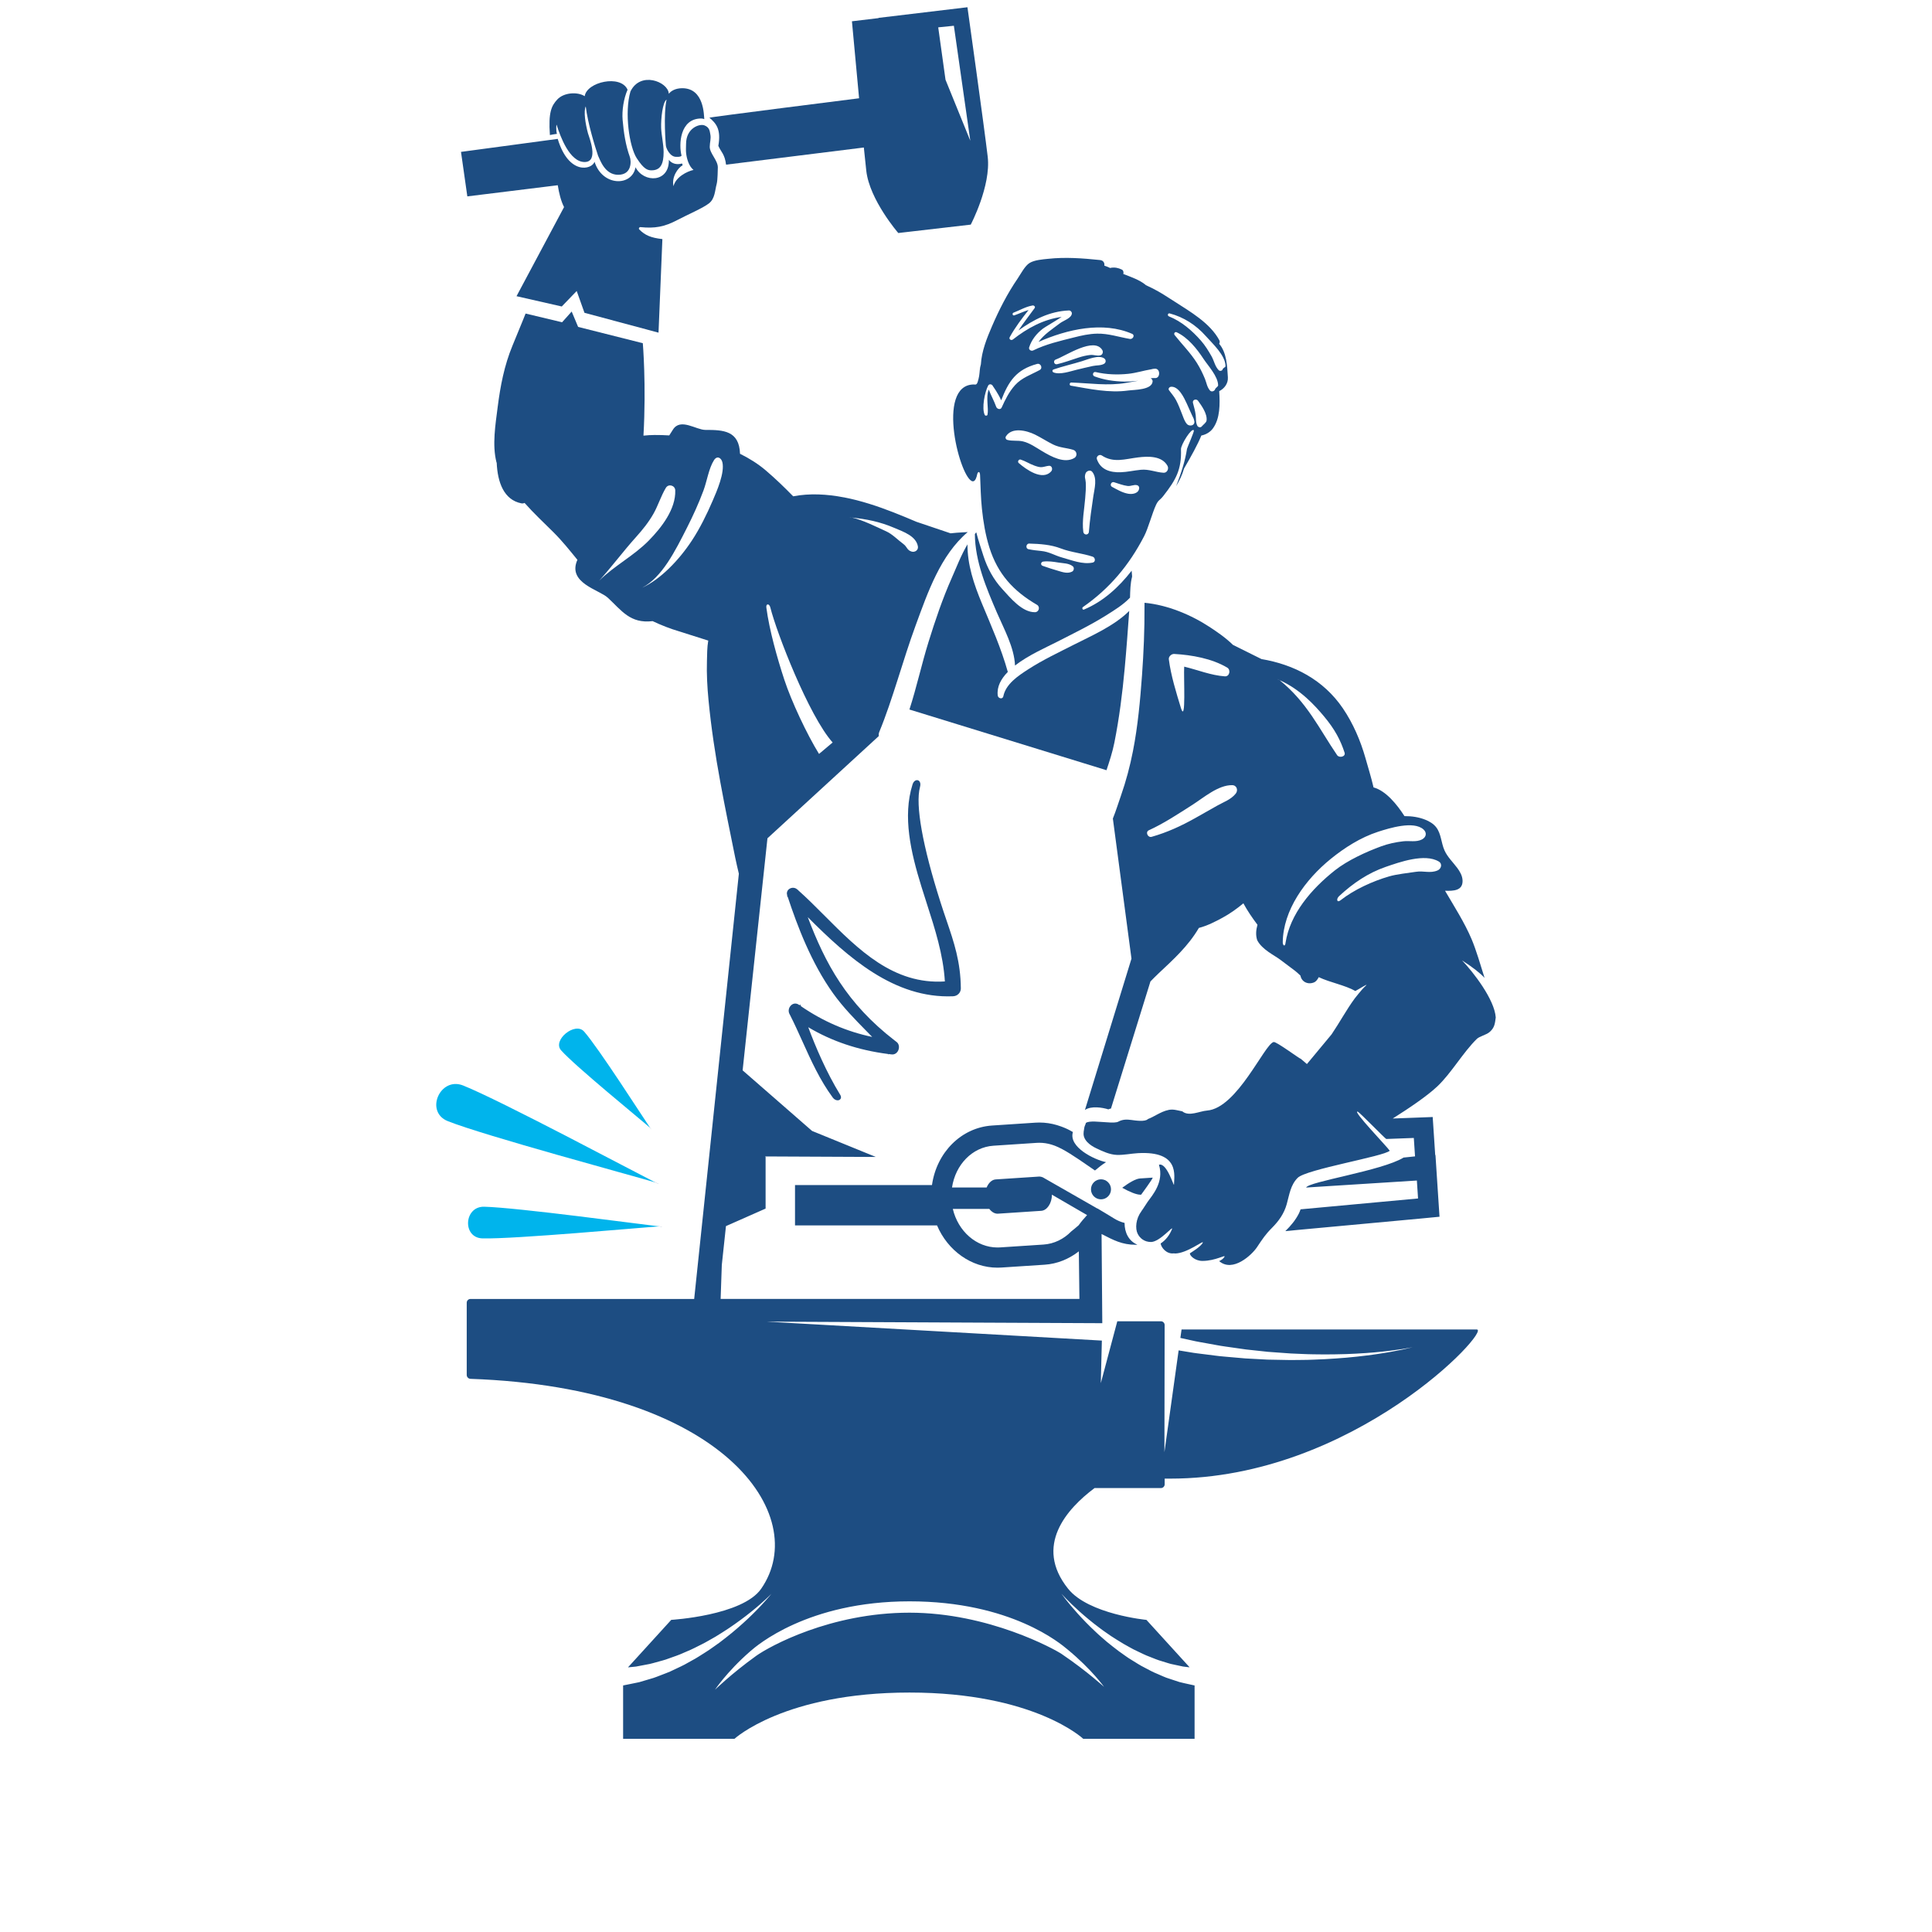 <svg xml:space="preserve" style="enable-background:new 0 0 180 180;" viewBox="0 0 180 180" y="0px" x="0px" xmlns:xlink="http://www.w3.org/1999/xlink" xmlns="http://www.w3.org/2000/svg" version="1.1">
<g id="BOUNDING_BOX">
	<rect height="144" width="144" style="fill:none;" y="18" x="18"></rect>
</g>
<g id="Built_to_Last">
	<g>
		<g>
			<g>
				<path d="M137.589,123.866c-2.769,0-17.33,0-27.506,0l-0.11,0.786c0.004,0.001,0.007,0.001,0.01,0.002
					c0.303,0.067,0.67,0.147,1.092,0.24c0.42,0.101,0.902,0.174,1.425,0.272c0.524,0.088,1.089,0.212,1.693,0.291
					c0.604,0.086,1.241,0.176,1.9,0.27c0.662,0.071,1.346,0.145,2.041,0.22c0.698,0.051,1.407,0.102,2.116,0.153
					c0.71,0.024,1.421,0.073,2.122,0.078c0.7,0.008,1.39,0.022,2.058,0.002c0.668-0.004,1.313-0.034,1.925-0.064
					c0.612-0.029,1.189-0.077,1.723-0.12c1.066-0.095,1.951-0.214,2.568-0.308c0.617-0.099,0.967-0.174,0.967-0.174
					s-0.345,0.093-0.957,0.226c-0.613,0.128-1.492,0.294-2.556,0.447c-0.532,0.071-1.109,0.151-1.722,0.213
					c-0.613,0.063-1.26,0.128-1.931,0.168c-0.671,0.056-1.365,0.079-2.071,0.109c-0.706,0.034-1.424,0.023-2.143,0.036
					c-0.719-0.013-1.437-0.027-2.145-0.04c-0.707-0.038-1.403-0.076-2.076-0.112c-0.672-0.059-1.322-0.116-1.938-0.17
					c-0.618-0.047-1.195-0.142-1.732-0.203c-0.535-0.071-1.03-0.119-1.462-0.199c-0.41-0.067-0.768-0.126-1.07-0.176l-1.323,9.483
					l0.02-11.858c-0.008-0.187-0.159-0.337-0.349-0.337h-4.062l-1.536,5.764l0.098-3.965l-31.232-1.765l31.272,0.145l-0.067-8.309
					c1.111,0.57,1.906,1.003,3.187,1.003c0.051,0,0.102-0.004,0.153-0.005c-0.807-0.338-1.203-1.13-1.197-2.031
					c-0.767-0.192-1.108-0.522-1.934-0.996l-0.095-0.055c-0.165-0.096-0.33-0.195-0.497-0.298c-0.003,0.003-0.006,0.006-0.009,0.009
					l-4.926-2.818c-0.042-0.028-0.084-0.052-0.128-0.073l-0.048-0.028l0,0.006c-0.096-0.039-0.193-0.067-0.294-0.067
					c-0.016,0-0.032,0.001-0.048,0.002l-4.024,0.264c-0.362,0.022-0.671,0.33-0.848,0.751h-3.226c0.319-2.115,1.876-3.76,3.865-3.89
					l4.026-0.266c0.083-0.005,0.166-0.008,0.248-0.008c0.386,0,0.761,0.059,1.12,0.167c0.071,0.02,0.145,0.046,0.218,0.072
					c0.041,0.015,0.083,0.029,0.124,0.045c0.84,0.327,1.84,1,3.235,1.966c0.149,0.103,0.314,0.217,0.481,0.332
					c0.476-0.389,0.564-0.47,1.035-0.776c-1.074-0.217-3.52-1.399-3.088-2.805c-0.41-0.237-0.605-0.328-0.98-0.474
					c-0.034-0.014-0.087-0.033-0.141-0.052c-0.147-0.052-0.259-0.09-0.366-0.121c-0.523-0.157-1.081-0.24-1.638-0.24
					c-0.123,0-0.247,0.004-0.372,0.012l-4.026,0.266c-2.875,0.187-5.175,2.501-5.608,5.547h-12.76v3.76h13.232
					c0.991,2.339,3.186,3.937,5.63,3.937c0.126,0,0.253-0.004,0.38-0.013l4.025-0.264c1.154-0.076,2.249-0.523,3.176-1.244
					l0.054,4.432H67.14l0.109-3.17l0.387-3.614l3.693-1.633v-4.81l-0.035-0.048l10.306,0.048l-5.942-2.424l-6.47-5.644l1.095-10.237
					l1.218-11.384l10.373-9.523c-0.016-0.124-0.009-0.255,0.049-0.395c1.252-3.029,2.18-6.64,3.393-9.938
					c1.121-3.05,2.305-6.522,4.845-8.674c-0.339,0.013-0.68,0.044-1.028,0.062c-0.166,0.009-0.367,0.035-0.572,0.054l-3.177-1.072
					c-0.72-0.307-1.442-0.607-2.172-0.892c-1.431-0.558-2.99-1.079-4.578-1.385L78.63,46.34l-0.005,0
					c-1.579-0.304-3.187-0.396-4.726-0.1c-0.814-0.837-1.658-1.647-2.545-2.406c-0.743-0.633-1.554-1.132-2.408-1.556
					c-0.073-2.171-1.569-2.224-3.225-2.224c-0.875,0-2.324-1.149-3.028-0.022c-0.071,0.113-0.191,0.302-0.34,0.535
					c-0.455-0.027-0.911-0.044-1.371-0.039c-0.327,0.002-0.675,0.022-1.031,0.059c0.268-4.756-0.061-8.611-0.061-8.611l-6.028-1.519
					l-0.599-1.432l-0.894,1l-3.401-0.812c0,0-0.227,0.593-1.22,2.989c-0.767,1.854-1.131,3.76-1.382,5.738
					c-0.205,1.618-0.52,3.504-0.115,5.111c0.007,0.028,0.018,0.054,0.027,0.079c0.08,1.769,0.646,3.436,2.293,3.765
					c0.115,0.022,0.217,0.004,0.302-0.039c0.845,0.954,1.787,1.832,2.688,2.728c0.812,0.806,1.519,1.693,2.236,2.573
					c-0.968,2.156,2.021,2.781,2.836,3.536c1.285,1.191,2.076,2.428,4.171,2.177c0.797,0.377,1.619,0.702,2.469,0.952l2.714,0.861
					c-0.112,0.631-0.104,1.314-0.122,1.9c-0.037,1.224,0.031,2.433,0.147,3.65c0.247,2.564,0.634,5.11,1.1,7.64
					c0.428,2.34,0.909,4.668,1.381,6.999c0.102,0.501,0.223,1.017,0.345,1.531l-4.162,39.618H43.836
					c-0.194,0-0.352,0.157-0.352,0.352v6.727c0,0.194,0.156,0.356,0.351,0.363c23.561,0.826,31.809,12.73,27.084,19.554
					c-1.74,2.512-8.381,2.902-8.381,2.902l-4.031,4.426c0.21-0.021,0.463-0.046,0.755-0.076c0.292-0.055,0.621-0.119,0.981-0.187
					c0.364-0.054,0.744-0.177,1.153-0.286c0.203-0.059,0.416-0.108,0.627-0.179c0.21-0.075,0.425-0.151,0.643-0.229
					c0.218-0.081,0.445-0.15,0.665-0.244c0.22-0.095,0.444-0.191,0.669-0.288c0.456-0.182,0.896-0.42,1.346-0.642
					c0.451-0.22,0.876-0.487,1.311-0.725c0.419-0.262,0.838-0.515,1.23-0.78c0.785-0.529,1.498-1.057,2.088-1.536
					c1.189-0.951,1.898-1.686,1.898-1.686s-0.632,0.802-1.728,1.877c-0.544,0.541-1.208,1.145-1.949,1.76
					c-0.37,0.309-0.769,0.608-1.17,0.918c-0.418,0.287-0.827,0.605-1.267,0.877c-0.439,0.275-0.869,0.566-1.323,0.803
					c-0.224,0.125-0.447,0.248-0.666,0.37c-0.22,0.121-0.45,0.218-0.67,0.326c-0.222,0.105-0.44,0.208-0.654,0.309
					c-0.216,0.097-0.435,0.173-0.645,0.257c-0.423,0.16-0.817,0.331-1.203,0.431c-0.382,0.113-0.732,0.217-1.042,0.309
					c-0.318,0.065-0.596,0.122-0.825,0.169c-0.35,0.07-0.584,0.117-0.677,0.136V162H68.43c0,0,4.667-4.309,16.303-4.309
					S100.921,162,100.921,162h10.376v-4.969c-0.059-0.013-0.281-0.062-0.647-0.142c-0.213-0.05-0.474-0.1-0.766-0.178
					c-0.287-0.094-0.61-0.201-0.963-0.317c-0.357-0.101-0.713-0.287-1.103-0.446c-0.392-0.154-0.779-0.37-1.182-0.582
					c-0.41-0.201-0.801-0.461-1.206-0.709c-0.411-0.238-0.788-0.542-1.184-0.811c-0.386-0.284-0.757-0.588-1.123-0.881
					c-0.351-0.313-0.711-0.603-1.03-0.915c-0.655-0.606-1.227-1.207-1.703-1.734c-0.951-1.055-1.492-1.829-1.492-1.829
					s0.622,0.71,1.673,1.648c0.525,0.467,1.151,0.997,1.854,1.518c0.344,0.27,0.725,0.514,1.097,0.78
					c0.386,0.245,0.775,0.499,1.174,0.731c0.409,0.216,0.797,0.467,1.212,0.65c0.409,0.193,0.803,0.398,1.206,0.543
					c0.398,0.157,0.777,0.319,1.153,0.42c0.374,0.105,0.716,0.243,1.049,0.297c0.328,0.07,0.628,0.134,0.895,0.191
					c0.238,0.036,0.444,0.054,0.623,0.074l-4.023-4.418c0,0-5.388-0.517-7.298-2.902c-3.208-4.004-0.109-7.455,2.464-9.379h6.182
					c0.194,0,0.352-0.157,0.352-0.352v-0.528c0.175,0,0.347,0,0.528,0C126.157,137.759,138.996,123.866,137.589,123.866z
					 M100.493,114.157c-0.239,0.205-0.477,0.41-0.691,0.575c-0.685,0.702-1.582,1.155-2.587,1.221l-4.026,0.264
					c-0.086,0.006-0.171,0.008-0.256,0.008c-1.971,0-3.672-1.515-4.161-3.594h3.4c0.211,0.275,0.482,0.446,0.763,0.446
					c0.015,0,0.03,0,0.045-0.001l4.028-0.266c0.555-0.036,0.997-0.723,0.998-1.503l3.274,1.899
					C101.002,113.51,100.734,113.823,100.493,114.157z M79.368,48.218c1.376,0.156,2.549,0.363,3.996,0.981
					c0.817,0.349,1.981,0.741,2.155,1.704c0.062,0.345-0.272,0.578-0.585,0.487c-0.444-0.131-0.405-0.442-0.774-0.712
					c-0.496-0.363-1.016-0.911-1.576-1.166C81.627,49.075,80.399,48.454,79.368,48.218C79.097,48.186,79.091,48.155,79.368,48.218z
					 M71.771,56.599c0.567,2.302,3.583,10.092,5.804,12.576l-1.268,1.067c-1.131-1.832-2.563-4.878-3.236-6.921
					c-0.653-1.987-1.399-4.631-1.671-6.712C71.349,56.207,71.677,56.219,71.771,56.599z M55.815,54.108
					C55.558,54.39,55.541,54.379,55.815,54.108c1.199-1.321,2.239-2.734,3.432-4.06c0.613-0.682,1.188-1.393,1.64-2.193
					c0.438-0.778,0.692-1.644,1.152-2.407c0.246-0.404,0.859-0.227,0.873,0.238c0.057,1.754-1.284,3.469-2.453,4.663
					C59.057,51.784,57.243,52.699,55.815,54.108z M66.399,46.649c-0.558,1.295-1.192,2.578-1.932,3.704
					c-1.225,1.865-2.952,3.638-4.642,4.403c-0.197,0.101-0.197,0.088,0,0c1.849-0.944,3.083-3.425,4.192-5.615
					c0.56-1.107,1.077-2.24,1.52-3.429c0.332-0.888,0.496-2.074,0.984-2.839c0.292-0.459,0.685-0.213,0.782,0.196
					C67.533,44.042,66.794,45.734,66.399,46.649z M102.024,156.137c0.562,0.636,0.836,1.022,0.836,1.022s-0.366-0.335-1.042-0.889
					c-0.675-0.554-1.662-1.328-2.917-2.179c-0.629-0.423-6.777-3.841-14.163-3.841c-7.385,0-13.052,3.145-14.28,4.017
					c-1.222,0.88-2.18,1.675-2.834,2.245c-0.654,0.57-1.008,0.914-1.008,0.914s0.258-0.392,0.796-1.042
					c0.539-0.647,1.357-1.553,2.497-2.545c0.568-0.497,5.343-4.646,14.829-4.646s14.106,3.977,14.693,4.459
					C100.607,154.617,101.46,155.503,102.024,156.137z" style="fill:#1D4D82;"></path>
				<path d="M106.315,111.308c0,0,1.086-1.476,1.082-1.591l-1.182,0.077
					c-0.397,0.026-1.002,0.381-1.664,0.868c0.688,0.378,1.311,0.647,1.711,0.647C106.28,111.31,106.298,111.309,106.315,111.308z" style="fill:#1D4D82;"></path>
				<path d="M136.217,89.477c1.037,0.669,1.681,1.184,2.096,1.628c-0.366-1.178-0.793-2.626-1.206-3.601
					c-0.66-1.557-1.61-3.033-2.476-4.513c0.841,0.029,1.616-0.035,1.633-0.877c0.001-0.031,0-0.063-0.001-0.096
					c-0.019-0.428-0.244-0.82-0.501-1.163c-0.406-0.541-0.914-1.02-1.187-1.638c-0.307-0.697-0.3-1.535-0.765-2.138
					c-0.255-0.331-0.628-0.552-1.016-0.707c-0.604-0.242-1.261-0.34-1.942-0.336c-0.704-1.098-1.741-2.368-2.882-2.674
					c-0.217-0.932-0.505-1.857-0.754-2.737c-0.464-1.631-1.149-3.226-2.104-4.633c-1.816-2.667-4.559-4.076-7.58-4.587l-2.652-1.317
					l-0.006-0.003c-0.699-0.692-1.603-1.29-2.093-1.615c-1.788-1.186-3.996-2.107-6.148-2.31c-0.002,0.141-0.004,0.271-0.003,0.377
					c0.014,2.124-0.079,4.257-0.231,6.375c-0.172,2.359-0.387,4.738-0.843,7.059c-0.276,1.416-0.647,2.807-1.123,4.168
					c-0.245,0.703-0.468,1.428-0.75,2.123l1.734,13.054v0v0l-4.336,14.098c0.578-0.405,1.652-0.227,2.182-0.055
					c0.061-0.033,0.15-0.058,0.246-0.081l3.675-11.836c0.248-0.255,0.494-0.503,0.734-0.73c1.407-1.321,2.773-2.552,3.765-4.235
					c0.005-0.008,0.006-0.016,0.011-0.023c0.784-0.198,1.554-0.598,2.2-0.948c0.675-0.366,1.333-0.829,1.948-1.345
					c0.381,0.7,0.842,1.375,1.314,2c-0.141,0.491-0.176,0.979-0.024,1.438c0.461,0.892,1.619,1.408,2.167,1.831
					c0.454,0.35,0.918,0.684,1.372,1.031c0.166,0.127,0.325,0.285,0.488,0.435c0.112,0.613,0.745,0.876,1.304,0.616
					c0.147-0.069,0.306-0.271,0.401-0.471c1.078,0.507,2.433,0.738,3.412,1.289c0.313-0.157,1.302-0.798,0.969-0.49
					c-0.253,0.233-0.475,0.501-0.696,0.77c-0.091,0.117-0.191,0.229-0.279,0.347c-0.023,0.03-0.046,0.059-0.069,0.09
					c-0.749,1.02-1.378,2.195-2.14,3.322l-2.298,2.767l-0.562-0.48c-0.136-0.019-2.279-1.622-2.535-1.573
					c-0.839,0.16-3.39,6.167-6.207,6.386c-0.703,0.055-1.658,0.574-2.281,0.094c-0.005-0.004-0.002-0.012-0.007-0.017
					c-0.419-0.079-0.835-0.225-1.262-0.142c-0.42,0.081-0.789,0.268-1.164,0.468c-0.211,0.112-0.5,0.278-0.798,0.388
					c-0.001,0.001,0.001,0.002,0.001,0.003c-0.265,0.277-1.19,0.131-1.539,0.083c-0.444-0.063-0.831-0.056-1.231,0.162
					c-0.154,0.083-0.557,0.101-1.005,0.056c-0.002,0-0.004,0.001-0.006,0.001c-0.7-0.031-1.693-0.176-1.999,0.058
					c-0.024,0.139-0.114,0.264-0.142,0.418c-0.027,0.151-0.053,0.3-0.071,0.451c0,0.002,0.009-0.004,0.008-0.001
					c-0.106,0.71,0.616,1.231,1.162,1.487c0.592,0.284,1.263,0.599,1.928,0.623c0.651,0.022,1.308-0.124,1.956-0.162
					c3.961-0.229,3.369,2.145,3.369,2.93c0,0.258-0.66-2.089-1.402-1.851c0.504,1.617-0.637,2.868-1.057,3.459
					c-0.202,0.284-0.374,0.601-0.589,0.881c-0.004,0.01,0.002,0.015-0.007,0.027c-0.497,0.655-0.58,1.575-0.326,2.07
					c0.209,0.41,0.614,0.759,1.237,0.759c0.831,0,2.118-1.608,1.956-1.198c-0.207,0.525-0.574,1.026-1.056,1.337
					c0.049,0.377,0.543,1,1.208,0.921c0.055-0.007,0.093-0.001,0.119,0.012c1.126,0,2.727-1.286,2.601-1.016
					c-0.176,0.387-1.099,0.924-1.208,1.004c0,0.228,0.49,0.703,1.171,0.703c1.233,0,2.193-0.628,2.056-0.384
					c-0.104,0.185-0.29,0.304-0.496,0.401c1.274,1.096,3.054-0.592,3.514-1.278c0.503-0.75,0.78-1.191,1.41-1.821
					c0.636-0.638,1.125-1.324,1.372-2.206c0.249-0.894,0.351-1.777,1.016-2.449c0.797-0.805,8.046-1.996,8.582-2.529
					c-0.191-0.319-3.565-3.81-2.977-3.64c0.252,0.144,2.442,2.41,2.652,2.546l2.568-0.096l0.113,1.716l-1.07,0.112
					c-1.981,1.226-8.885,2.242-9.075,2.794l0.923-0.061l9.37-0.593l0.023-0.002l0.11,1.672l-10.945,1.012
					c-0.048,0.125-0.089,0.253-0.149,0.372c-0.318,0.633-0.767,1.167-1.27,1.658l1.231-0.118l11.313-1.047l1.82-0.175l-0.12-1.824
					l-0.134-2.045l-0.123-1.881l-0.024,0.002l-0.113-1.716l-0.121-1.827l-1.83,0.069l-1.893,0.071
					c1.518-0.959,3.195-2.085,4.17-3.008c1.281-1.213,2.402-3.178,3.668-4.411c0.243-0.236,0.859-0.37,1.161-0.618
					c0.506-0.416,0.523-0.836,0.598-1.38C139.24,93.108,137.254,90.567,136.217,89.477z M109.392,60.927
					c1.644,0.092,3.513,0.424,4.943,1.271c0.355,0.21,0.227,0.846-0.221,0.815c-1.291-0.09-2.518-0.598-3.785-0.903
					c-0.062,1.003,0.183,5.303-0.293,3.889c-0.446-1.456-0.944-3.054-1.139-4.573C108.863,61.165,109.147,60.914,109.392,60.927z
					 M115.131,73.938c-0.442,0.553-1.107,0.775-1.715,1.116c-0.691,0.389-1.376,0.781-2.07,1.17c-1.308,0.734-2.605,1.33-4.05,1.741
					c-0.359,0.101-0.61-0.45-0.261-0.611c1.417-0.644,2.741-1.531,4.051-2.363c1.054-0.671,2.418-1.866,3.718-1.839
					C115.237,73.161,115.375,73.634,115.131,73.938z M119.218,63.369C118.949,63.249,118.975,63.225,119.218,63.369
					c1.954,0.875,3.298,2.372,4.12,3.353c1.034,1.227,1.567,2.267,1.934,3.402c0.122,0.378-0.497,0.52-0.695,0.232
					C122.918,67.927,121.795,65.446,119.218,63.369z M119.77,87.84l-0.007,0.055c-0.048,0.33-0.254,0.199-0.252-0.113
					c0.039-2.98,2.079-5.823,4.484-7.77c1.287-1.042,2.771-1.989,4.395-2.518c1.058-0.342,3.312-1.04,4.229-0.22
					c0.334,0.297,0.28,0.713-0.136,0.934c-0.541,0.281-1.17,0.102-1.764,0.175c-0.695,0.081-1.378,0.225-2.035,0.466
					c-1.411,0.515-3.146,1.319-4.304,2.232C122.17,82.832,120.192,85.138,119.77,87.84z M133.93,81.099
					c-0.703,0.294-1.279,0.008-2.023,0.126c-0.764,0.12-1.75,0.212-2.49,0.428c-1.528,0.441-3.267,1.236-4.532,2.23
					c-0.316,0.25-0.426-0.115-0.116-0.401c1.293-1.195,2.678-2.144,4.338-2.718c1.306-0.45,3.627-1.274,4.932-0.504
					C134.415,80.48,134.279,80.954,133.93,81.099z" style="fill:#1D4D82;"></path>
				<path d="M91.479,56.215c-0.749-1.805-1.352-3.6-1.341-5.499c-0.594,0.995-1.03,2.146-1.465,3.129
					c-0.862,1.942-1.543,3.963-2.172,5.987c-0.634,2.043-1.102,4.207-1.771,6.272l18.357,5.654l0.001,0.006
					c0.284-0.852,0.565-1.711,0.735-2.57c0.456-2.282,0.746-4.593,0.961-6.906c0.165-1.787,0.295-3.578,0.424-5.369
					c-1.412,1.409-3.556,2.332-5.143,3.139c-1.44,0.734-2.925,1.429-4.284,2.311c-0.916,0.594-2.068,1.348-2.303,2.5
					c-0.065,0.32-0.489,0.203-0.521-0.069c-0.097-0.822,0.305-1.553,0.938-2.198C93.274,60.38,92.367,58.352,91.479,56.215z" style="fill:#1D4D82;"></path>
				<path d="M90.647,44.844c0.242,0,0.354-0.452,0.382-0.596c0.071-0.363,0.266-0.361,0.282,0.01
					c0.045,1.034,0.065,2.106,0.172,3.141c0.126,1.215,0.33,2.448,0.697,3.615c0.779,2.463,2.222,4.045,4.434,5.335
					c0.32,0.186,0.18,0.684-0.185,0.689c-1.208,0.017-2.307-1.35-3.049-2.158c-0.807-0.878-1.387-1.942-1.752-3.078
					c-0.233-0.722-0.476-1.459-0.671-2.204c-0.003,0-0.005,0-0.008-0.001c-0.045,0.048-0.079,0.111-0.123,0.162
					c0.018,2.558,1.073,5.032,2.064,7.34c0.621,1.445,1.613,3.225,1.676,4.905c1.259-0.975,2.941-1.706,3.875-2.186
					c1.565-0.802,3.162-1.571,4.65-2.508c0.74-0.465,1.566-0.97,2.19-1.63c0.019-0.651,0.027-1.316,0.189-1.934
					c0.018-0.073-0.026-0.299-0.037-0.574c-1.192,1.528-2.634,2.861-4.441,3.618c-0.14,0.058-0.207-0.156-0.097-0.232
					c2.493-1.732,4.304-3.907,5.697-6.594c0.379-0.725,0.756-2.16,1.111-2.921c0.237-0.499,0.332-0.394,0.677-0.832
					c1.196-1.522,1.713-2.481,1.649-4.355c-0.014-0.42,0.991-2.037,1.197-1.764c0.069,0.092-0.61,1.582-0.635,1.721
					c-0.171,1.139-0.567,2.338-1.015,3.478c0.313-0.512,0.581-1.072,0.736-1.634c0.676-1.165,1.266-2.224,1.615-3.08
					c0.423-0.084,0.828-0.317,1.079-0.666c0.674-0.933,0.661-2.248,0.585-3.467c0.479-0.24,0.84-0.709,0.808-1.283
					c-0.062-1.055-0.109-2.314-0.812-3.132c0.057-0.096,0.076-0.215,0.016-0.327c-0.86-1.609-2.716-2.665-4.198-3.623
					c-0.665-0.428-1.3-0.848-2.005-1.204c-0.215-0.106-0.43-0.209-0.647-0.31c-0.008-0.009-0.012-0.02-0.024-0.029
					c-0.566-0.466-1.36-0.729-2.08-1.015c0.006-0.014,0.016-0.027,0.018-0.044c0.022-0.135-0.01-0.297-0.15-0.362
					c-0.334-0.16-0.649-0.225-1.016-0.166c-0.022,0.004-0.039,0.013-0.059,0.022c-0.181-0.086-0.367-0.162-0.555-0.223
					c0.043-0.225-0.073-0.485-0.395-0.52c-1.622-0.168-3.23-0.29-4.857-0.113c-0.519,0.054-1.239,0.106-1.699,0.378
					c-0.448,0.262-0.847,1.053-1.129,1.465c-0.947,1.38-1.723,2.901-2.384,4.434c-0.478,1.105-0.969,2.335-1.038,3.56
					c-0.002,0.002-0.004,0.007-0.004,0.011c-0.109,0.334-0.099,0.723-0.158,1.071c-0.032,0.181-0.075,0.362-0.132,0.54
					c-0.053,0.155-0.104,0.227-0.168,0.24c-0.022,0.005-0.041,0.011-0.059,0.018c-0.036-0.009-0.073-0.013-0.118-0.013
					C87.094,35.82,89.505,44.844,90.647,44.844z M93.839,40.982c-0.13-0.039-0.197-0.194-0.128-0.312
					c0.545-0.902,1.93-0.568,2.714-0.183c0.576,0.284,1.115,0.642,1.691,0.926c0.629,0.308,1.235,0.303,1.879,0.499
					c0.337,0.106,0.412,0.572,0.099,0.759c-0.935,0.548-2.163-0.14-2.986-0.629c-0.561-0.332-1.16-0.767-1.804-0.918
					C94.806,41.009,94.319,41.118,93.839,40.982z M100.786,33.657c0.529-0.16,1.569-0.621,2.086-0.27
					c0.178,0.119,0.193,0.384,0,0.502c-0.302,0.181-0.712,0.135-1.054,0.209c-0.513,0.11-1.02,0.234-1.529,0.356
					c-0.582,0.14-1.537,0.484-2.133,0.243c-0.13-0.052-0.14-0.227,0-0.275C99.007,34.128,99.921,33.923,100.786,33.657z
					 M98.364,33.495c0.886-0.312,3.588-2.16,4.34-0.871c0.103,0.177,0.014,0.443-0.197,0.487c-0.324,0.069-0.6-0.07-0.926-0.039
					c-0.379,0.037-0.75,0.131-1.113,0.249c-0.657,0.212-1.309,0.455-1.983,0.612C98.196,34,98.088,33.589,98.364,33.495z
					 M95.096,42.818c0.444,0.142,0.835,0.404,1.271,0.559c0.229,0.08,0.472,0.168,0.714,0.144c0.231-0.025,0.422-0.107,0.653-0.125
					c0.278-0.022,0.365,0.331,0.211,0.509c-0.819,0.937-2.362-0.181-3.035-0.767C94.767,43.012,94.919,42.76,95.096,42.818z
					 M99.89,53.253c-0.416,0.217-0.878,0.057-1.308-0.072c-0.482-0.141-0.967-0.292-1.441-0.463
					c-0.225-0.079-0.17-0.369,0.055-0.398c0.472-0.058,0.953,0.016,1.421,0.092c0.46,0.075,0.963,0.052,1.334,0.349
					C100.107,52.887,100.056,53.168,99.89,53.253z M101.804,52.414c-0.949,0.194-1.95-0.22-2.86-0.474
					c-0.695-0.192-1.18-0.535-1.948-0.609c-0.401-0.039-0.783-0.081-1.176-0.164c-0.296-0.064-0.227-0.531,0.069-0.523
					c0.999,0.029,2.007,0.092,2.945,0.453c0.963,0.369,1.999,0.445,2.97,0.767C102.052,51.948,102.094,52.356,101.804,52.414z
					 M101.867,46.207c-0.168,1.114-0.326,2.222-0.418,3.342c-0.026,0.335-0.482,0.324-0.521,0c-0.132-1.046,0.097-2.084,0.176-3.123
					c0.038-0.489,0.085-0.99,0.053-1.479c-0.028-0.393-0.142-0.459-0.026-0.823c0.077-0.239,0.446-0.394,0.632-0.162
					C102.244,44.56,101.977,45.496,101.867,46.207z M105.109,46c-0.552-0.098-1.02-0.384-1.506-0.642
					c-0.239-0.126-0.075-0.508,0.182-0.432c0.406,0.122,0.833,0.293,1.257,0.349c0.318,0.046,0.596-0.151,0.9-0.07
					c0.111,0.029,0.201,0.14,0.195,0.256C106.112,45.967,105.526,46.074,105.109,46z M111.251,39.456
					c-0.113,0.243-0.493,0.238-0.661,0.057c-0.227-0.252-0.328-0.592-0.45-0.903c-0.176-0.447-0.343-0.904-0.568-1.327
					c-0.186-0.35-0.432-0.617-0.659-0.929c-0.103-0.144,0.039-0.306,0.184-0.319c0.724-0.068,1.233,1.05,1.476,1.572
					c0.166,0.356,0.314,0.723,0.485,1.077c0.055,0.114,0.111,0.227,0.162,0.343c0-0.004,0.065,0.271,0.049,0.179
					c0.005,0.027,0.006,0.041,0.008,0.056C111.287,39.329,111.278,39.398,111.251,39.456z M112.413,39.179
					c-0.024,0.203-0.326,0.393-0.448,0.551c-0.104,0.133-0.331,0.081-0.407-0.051c-0.174-0.326-0.112-0.66-0.16-1.015
					c-0.049-0.383-0.15-0.745-0.251-1.119c-0.085-0.301,0.31-0.432,0.476-0.2C111.947,37.791,112.494,38.554,112.413,39.179z
					 M113.216,36.25c-0.053,0.196-0.342,0.301-0.489,0.128c-0.276-0.328-0.308-0.688-0.464-1.081
					c-0.211-0.513-0.46-1.019-0.756-1.491c-0.604-0.953-1.372-1.713-2.066-2.586c-0.116-0.147,0.024-0.343,0.199-0.258
					c1.04,0.492,1.875,1.533,2.493,2.48c0.405,0.616,1.35,1.62,1.358,2.459C113.491,36.02,113.248,36.138,113.216,36.25z
					 M108.979,29.201c1.304,0.341,2.457,1.088,3.351,2.097c0.606,0.682,1.859,1.814,1.849,2.825
					c-0.004,0.089-0.241,0.177-0.26,0.267c-0.036,0.166-0.262,0.214-0.377,0.098c-0.353-0.362-0.418-0.852-0.665-1.293
					c-0.292-0.513-0.598-1.013-0.987-1.457c-0.829-0.941-1.808-1.793-2.986-2.264C108.741,29.406,108.798,29.155,108.979,29.201z
					 M108.774,43.401c0.148,0.269-0.034,0.666-0.369,0.644c-0.724-0.043-1.354-0.351-2.112-0.277
					c-0.632,0.059-1.265,0.212-1.897,0.231c-0.963,0.029-1.863-0.236-2.202-1.221c-0.083-0.252,0.233-0.491,0.452-0.345
					c1.095,0.723,2.157,0.335,3.369,0.184C106.951,42.499,108.253,42.454,108.774,43.401z M107.272,34.404
					c0.096-0.029,0.196-0.047,0.306-0.05c0.279-0.031,0.419,0.202,0.415,0.435c0.004,0.233-0.136,0.467-0.415,0.435
					c-0.117-0.013-0.252,0.003-0.392,0.027c0.014,0.006,0.026,0.005,0.041,0.012c0.095,0.043,0.174,0.177,0.16,0.279
					c-0.071,0.804-1.717,0.763-2.279,0.842c-1.776,0.247-3.596-0.151-5.34-0.453c-0.168-0.028-0.126-0.299,0.039-0.292
					c1.666,0.056,3.454,0.33,5.103,0.033c0.285-0.051,0.729-0.12,1.131-0.194c-0.423,0.043-0.847,0.08-1.273,0.074
					c-0.967-0.015-1.879-0.151-2.791-0.483c-0.253-0.092-0.154-0.468,0.111-0.404c0.987,0.231,2.037,0.268,3.043,0.161
					C105.858,34.749,106.558,34.522,107.272,34.404z M94.076,31.407c0.5-0.904,1.117-1.718,1.754-2.524
					c-0.455,0.133-0.875,0.343-1.331,0.498c-0.162,0.054-0.223-0.193-0.069-0.252c0.614-0.236,1.113-0.552,1.776-0.668
					c0.126-0.022,0.282,0.113,0.188,0.245c-0.505,0.696-1.033,1.367-1.505,2.079c1.407-1.007,2.902-1.786,4.702-1.861
					c0.144-0.006,0.276,0.129,0.272,0.273c-0.018,0.445-0.788,0.675-1.095,0.909c-0.707,0.537-1.488,1.034-2.011,1.75
					c2.683-1.184,6.008-1.941,8.721-0.752c0.29,0.127,0.067,0.518-0.201,0.475c-1.02-0.169-2.011-0.518-3.063-0.494
					c-0.758,0.016-1.447,0.173-2.177,0.358c-1.273,0.322-2.589,0.619-3.773,1.204c-0.188,0.094-0.454-0.061-0.379-0.292
					c0.231-0.705,0.685-1.276,1.273-1.731c0.191-0.148,1.183-0.718,1.752-1.096c-1.69,0.22-3.203,1.052-4.545,2.104
					C94.204,31.752,93.967,31.601,94.076,31.407z M92.065,35.926c0.109-0.201,0.377-0.129,0.446,0.057c0,0,0.513,0.711,0.766,1.316
					c0.7-1.791,1.403-2.867,3.351-3.394c0.338-0.089,0.551,0.398,0.239,0.568c-0.803,0.439-1.662,0.709-2.297,1.409
					c-0.554,0.614-0.912,1.341-1.249,2.09c-0.109,0.238-0.432,0.133-0.505-0.065c-0.198-0.552-0.483-1.063-0.697-1.607
					c-0.295,0.731,0.015,1.714-0.12,2.356c-0.051,0.09-0.201,0.103-0.253,0C91.445,38.047,91.747,36.509,92.065,35.926z" style="fill:#1D4D82;"></path>
			</g>
			<g>
				<path d="M59.321,14.736c0.68,1.053,1.034,1.133,1.382,1.133c0.85,0,1.125-0.607,1.125-1.696
					c0-0.726-0.207-1.587-0.23-2.249c-0.031-0.889,0.138-2.403,0.505-2.645c-0.312,1.415-0.071,4.219-0.071,4.224
					c0,0.296,0.389,1.108,0.952,1.108c0.156,0,0.424,0.024,0.513-0.11c-0.263-1.009-0.176-3.462,1.835-3.462
					c0.094,0,0.215,0.031,0.284,0.059c-0.039-0.331,0-2.88-2.049-2.88c-0.626,0-1.056,0.248-1.253,0.519
					c-0.004-0.016-0.006-0.031-0.008-0.047c-0.103-1.074-2.637-2.088-3.57-0.168C58.159,10.515,58.64,13.683,59.321,14.736z" style="fill:#1D4D82;"></path>
				<path d="M51.887,12.472c-0.093-0.307-0.065-0.956-0.023-0.829c0.333,1.053,1.197,3.452,2.602,3.452
					c1.371,0,0.408-2.333,0.311-2.687c-0.234-0.865-0.422-2.04-0.205-2.496c0.189,1.583,0.863,3.744,1.151,4.605
					c0.199,0.401,0.627,1.768,1.871,1.768c0,0,0,0,0,0c1.282,0,1.231-1.272,1.084-1.673c-0.39-1.081-0.572-2.274-0.67-3.448
					c-0.073-0.873,0.099-1.983,0.461-2.806c-0.635-1.447-3.815-0.719-3.992,0.603c-0.686-0.432-1.952-0.343-2.553,0.306
					c-0.541,0.586-0.844,1.183-0.691,3.314C51.449,12.534,51.668,12.503,51.887,12.472z" style="fill:#1D4D82;"></path>
				<path d="M92.024,14.613c-0.316-2.717-1.889-13.939-1.889-13.939L81.85,1.665l0.003,0.022l-2.48,0.296
					c0,0,0.325,3.572,0.666,7.173c0,0-14.012,1.765-13.947,1.81c0.63,0.529,1.107,1.079,0.834,2.622
					c0.252,0.581,0.595,0.753,0.72,1.753l12.836-1.598c0.092,0.923,0.172,1.689,0.229,2.177c0.312,2.717,2.981,5.79,2.981,5.79
					l0.471-0.055v0l6.28-0.727C90.441,20.93,92.336,17.33,92.024,14.613z M88.091,7.428l-0.679-4.88L88.87,2.4l1.531,10.713
					L88.091,7.428z" style="fill:#1D4D82;"></path>
				<path d="M59.56,21.38c-0.082-0.081-0.007-0.231,0.107-0.22c1.343,0.135,2.225-0.022,3.436-0.658
					c0.995-0.524,2.427-1.131,2.97-1.571c0.543-0.44,0.533-1.185,0.701-1.805c0.091-0.328,0.098-1.355,0.105-1.532
					c0-0.66-0.754-1.3-0.754-1.917c0-0.414,0.142-0.759,0.053-1.17c-0.056-0.265-0.051-0.634-0.55-0.826
					c-0.454-0.174-1.708,0.244-1.708,1.734c0,0.289-0.029,0.581,0.006,0.871c0.064,0.522,0.256,1.199,0.688,1.546
					c-0.599,0.132-1.66,0.663-1.864,1.515c-0.198-0.846,0.405-1.706,0.848-1.949c0.002-0.001,0.005,0,0.007-0.002
					c-0.023-0.054-0.041-0.109-0.061-0.165c-0.456,0.14-0.941,0.037-1.228-0.339c0.055,2.13-2.332,2.185-3.105,0.691
					c-0.319,1.809-3.086,1.804-3.817-0.509c-0.246,0.735-2.405,1.277-3.432-2.135l-9.011,1.212l0.59,4.146l8.426-1.039
					c0.115,0.733,0.296,1.47,0.586,2.036l-4.429,8.302l4.215,0.959l1.392-1.444l0.724,2.032l6.899,1.85l0.36-8.717
					C60.625,22.152,60.098,21.917,59.56,21.38z" style="fill:#1D4D82;"></path>
			</g>
		</g>
		<path d="M82.79,98.247l0.017-0.041c0.084,0.01,0.169,0.021,0.254,0.03c0.279,0.037,0.527-0.123,0.638-0.399
			c0.116-0.286,0.048-0.598-0.164-0.759c-0.066-0.05-0.131-0.1-0.196-0.151l0.001-0.002l-0.005,0
			c-4.444-3.436-6.44-7.15-8.076-11.476c3.764,3.773,8.06,7.599,13.536,7.371c0.408-0.014,0.726-0.335,0.724-0.73
			c-0.021-2.488-0.631-4.279-1.337-6.353c-0.179-0.524-0.364-1.068-0.549-1.651c-1.681-5.275-2.363-9.094-1.92-10.754
			c0.106-0.397-0.041-0.591-0.2-0.637c-0.162-0.046-0.388,0.054-0.494,0.392c-0.94,2.981-0.157,6.339,0.83,9.523
			c0.165,0.533,0.336,1.064,0.506,1.594c0.75,2.328,1.524,4.729,1.677,7.234c-4.785,0.312-8.05-2.955-11.204-6.12
			c-0.844-0.847-1.643-1.648-2.47-2.383l-0.015-0.042l-0.02,0.012c-0.019-0.017-0.039-0.034-0.058-0.051
			c-0.194-0.172-0.497-0.189-0.72-0.041c-0.204,0.136-0.282,0.366-0.203,0.601c0.005,0.016,0.011,0.033,0.016,0.049l-0.041,0.024
			l0.074,0.075c0.898,2.707,2.188,6.139,4.238,9c0.928,1.295,2.036,2.422,3.108,3.511c0.173,0.176,0.348,0.354,0.524,0.534
			c-2.379-0.499-4.568-1.445-6.642-2.865l-0.051-0.158l-0.072,0.073c-0.022-0.015-0.045-0.031-0.067-0.047
			c-0.229-0.161-0.5-0.147-0.707,0.033c-0.236,0.205-0.309,0.547-0.173,0.814c0.017,0.032,0.033,0.065,0.05,0.097l-0.002,0.002
			l0.006,0.005c0.415,0.818,0.797,1.664,1.166,2.482c0.799,1.771,1.626,3.603,2.826,5.225c0.116,0.156,0.291,0.247,0.448,0.247
			c0.069,0,0.133-0.018,0.188-0.054c0.109-0.073,0.187-0.238,0.049-0.462c-1.292-2.103-2.298-4.469-2.977-6.295
			c2.213,1.317,4.667,2.138,7.445,2.495L82.79,98.247z" style="fill:#1D4D82;"></path>
		<circle r="0.933" cy="110.806" cx="102.577" style="fill:#1D4D82;"></circle>
		<path d="M45.117,112.428c-1.902-0.049-2.064,2.904-0.158,2.951c2.995,0.074,14.786-1.015,16.459-1.119
			C59.781,114.078,48.204,112.504,45.117,112.428z" style="fill:#00B4EC;"></path>
		<path d="M61.47,114.255C61.492,114.253,61.489,114.254,61.47,114.255L61.47,114.255z" style="fill:#1D4D82;"></path>
		<path d="M61.221,114.279C61.154,114.286,61.124,114.289,61.221,114.279L61.221,114.279z" style="fill:#1D4D82;"></path>
		<path d="M61.541,114.271c0.17,0.01,0.332,0.001-0.067-0.01c-0.01-0.001-0.019-0.003-0.029-0.004
			c0.009-0.001,0.018-0.002,0.026-0.002c-0.005,0-0.016,0.001-0.026,0.002c-0.132-0.018-0.294-0.037-0.026,0.002
			c0.022,0.004,0.049,0.006,0.077,0.009C61.558,114.275,61.568,114.276,61.541,114.271z" style="fill:#1D4D82;"></path>
		<path d="M61.418,114.26c-0.098,0.01-0.155,0.015-0.196,0.02C61.3,114.272,61.418,114.26,61.418,114.26z" style="fill:#1D4D82;"></path>
		<path d="M61.113,110.181C61.161,110.193,61.145,110.189,61.113,110.181L61.113,110.181z" style="fill:#1D4D82;"></path>
		<path d="M43.154,101.135c-2.161-0.863-3.602,2.453-1.436,3.318c3.4,1.357,17.385,5.123,19.347,5.715
			C59.264,109.263,46.661,102.537,43.154,101.135z" style="fill:#00B4EC;"></path>
		<path d="M61.209,110.237c0.187,0.081,0.361,0.136-0.071-0.039c-0.012-0.007-0.025-0.013-0.038-0.02
			c0.005,0.001,0.009,0.002,0.013,0.004c-0.004-0.001-0.009-0.002-0.013-0.004c-0.144-0.077-0.326-0.17-0.034-0.009
			c0.025,0.014,0.055,0.029,0.088,0.044C61.214,110.242,61.231,110.249,61.209,110.237z" style="fill:#1D4D82;"></path>
		<path d="M60.999,110.151c-0.032-0.008-0.063-0.016-0.088-0.023
			C60.944,110.137,60.973,110.144,60.999,110.151z" style="fill:#1D4D82;"></path>
		<path d="M60.786,110.096C60.743,110.084,60.751,110.086,60.786,110.096L60.786,110.096z" style="fill:#1D4D82;"></path>
		<path d="M61.065,110.168c0,0-0.029-0.008-0.066-0.017C61.023,110.157,61.036,110.161,61.065,110.168z" style="fill:#1D4D82;"></path>
		<path d="M60.911,110.128c-0.049-0.013-0.094-0.025-0.125-0.033
			C60.809,110.102,60.852,110.113,60.911,110.128z" style="fill:#1D4D82;"></path>
		<path d="M60.546,105.059c-0.01-0.008-0.018-0.014-0.027-0.021C60.53,105.046,60.538,105.052,60.546,105.059
			z" style="fill:#1D4D82;"></path>
		<path d="M60.573,105.08c0,0-0.012-0.009-0.026-0.021C60.556,105.067,60.561,105.071,60.573,105.08z" style="fill:#1D4D82;"></path>
		<path d="M60.621,105.145c0.069,0.086,0.134,0.147-0.017-0.028c-0.005-0.008-0.01-0.016-0.015-0.024
			c0.017,0.014,0.032,0.025,0,0c-0.048-0.075-0.11-0.166-0.016-0.012C60.63,105.163,60.635,105.167,60.621,105.145z" style="fill:#1D4D82;"></path>
		<path d="M60.52,105.038c-0.021-0.017-0.043-0.034-0.06-0.048C60.472,105,60.492,105.016,60.52,105.038z" style="fill:#1D4D82;"></path>
		<path d="M52.275,97.855c1.315,1.485,7.462,6.483,8.297,7.225c-0.618-0.901-4.797-7.44-6.154-8.974
			C53.584,95.163,51.438,96.909,52.275,97.855z" style="fill:#00B4EC;"></path>
		<path d="M60.459,104.99C60.426,104.963,60.433,104.969,60.459,104.99L60.459,104.99z" style="fill:#1D4D82;"></path>
	</g>
</g>
<g style="display:none;" id="high_temp_silicone">
	<g style="display:inline;">
		<g>
			<path d="M134.73,119.325v-62.37c0-5.204-4.234-9.438-9.439-9.438c-5.204,0-9.438,4.234-9.438,9.438v62.37
				c-3.582,2.865-5.702,7.238-5.702,11.819c0,8.349,6.791,15.141,15.14,15.141s15.141-6.792,15.141-15.141
				C140.432,126.563,138.311,122.19,134.73,119.325z M125.291,143.881c-7.023,0-12.736-5.714-12.736-12.737
				c0-4.085,1.9-7.824,5.212-10.258l0.49-0.36V56.955c0-3.879,3.155-7.034,7.034-7.034c3.879,0,7.035,3.155,7.035,7.034v63.571
				l0.49,0.36c3.312,2.434,5.212,6.173,5.212,10.258C138.028,138.168,132.314,143.881,125.291,143.881z" style="fill:#1D4D82;"></path>
			<path d="M131.393,122.824l-1.471-1.081V60.89h-9.261v60.853l-1.471,1.081
				c-2.689,1.977-4.232,5.009-4.232,8.321c0,5.698,4.636,10.333,10.333,10.333c5.697,0,10.333-4.635,10.333-10.333
				C135.624,127.833,134.082,124.8,131.393,122.824z" style="fill:#00B4EC;"></path>
			<rect height="0.801" width="4.621" style="fill:#1D4D82;" y="114.867" x="137.32"></rect>
			<rect height="0.801" width="3.019" style="fill:#1D4D82;" y="111.703" x="137.32"></rect>
			<rect height="0.801" width="4.621" style="fill:#1D4D82;" y="108.538" x="137.32"></rect>
			<rect height="0.801" width="3.019" style="fill:#1D4D82;" y="105.372" x="137.32"></rect>
			<rect height="0.801" width="4.621" style="fill:#1D4D82;" y="102.208" x="137.32"></rect>
			<rect height="0.801" width="3.019" style="fill:#1D4D82;" y="99.042" x="137.32"></rect>
			<rect height="0.801" width="4.621" style="fill:#1D4D82;" y="95.878" x="137.32"></rect>
			<rect height="0.801" width="3.019" style="fill:#1D4D82;" y="92.713" x="137.32"></rect>
			<rect height="0.801" width="4.621" style="fill:#1D4D82;" y="89.547" x="137.32"></rect>
			<rect height="0.801" width="3.019" style="fill:#1D4D82;" y="86.383" x="137.32"></rect>
			<rect height="0.801" width="4.621" style="fill:#1D4D82;" y="83.217" x="137.32"></rect>
			<rect height="0.801" width="3.019" style="fill:#1D4D82;" y="80.053" x="137.32"></rect>
			<rect height="0.801" width="4.621" style="fill:#1D4D82;" y="76.888" x="137.32"></rect>
			<rect height="0.801" width="3.018" style="fill:#1D4D82;" y="73.722" x="137.395"></rect>
			<rect height="0.801" width="4.621" style="fill:#1D4D82;" y="70.557" x="137.32"></rect>
			<rect height="0.801" width="3.019" style="fill:#1D4D82;" y="67.392" x="137.32"></rect>
			<rect height="0.801" width="4.621" style="fill:#1D4D82;" y="64.228" x="137.32"></rect>
			<rect height="0.801" width="3.018" style="fill:#1D4D82;" y="61.062" x="137.395"></rect>
			<path d="M55.713,50.965c-0.492,0.4-1.162,0.6-2.013,0.6c-1.304,0-2.666-0.571-4.086-1.714
				c-0.175-0.141-0.426-0.13-0.572,0.041c-0.531,0.621-1.743,2.038-2.279,2.665c-0.148,0.173-0.127,0.436,0.044,0.586
				c1.969,1.715,4.292,2.573,6.968,2.573c2.2,0,3.979-0.575,5.338-1.725c1.357-1.15,2.037-2.716,2.037-4.7v-0.05
				c0-1.9-0.596-3.341-1.787-4.325c-1.192-0.983-2.68-1.475-4.463-1.475c-0.893,0-1.792,0.183-2.7,0.548
				c-0.058,0.023-0.121-0.019-0.117-0.081l0.132-2.151c0.024-0.397,0.208-0.565,0.429-0.565h7.286c0.232,0,0.42-0.188,0.42-0.42
				v-3.186c0-0.232-0.188-0.42-0.42-0.42h-11.16c-0.222,0-0.406,0.174-0.419,0.396l-0.487,8.521
				c-0.009,0.159,0.072,0.309,0.21,0.388l2.45,1.406c0.125,0.072,0.279,0.068,0.406-0.001c0.928-0.506,1.835-0.759,2.72-0.759
				c0.833,0,1.508,0.196,2.025,0.587c0.516,0.392,0.774,0.921,0.774,1.587v0.05C56.45,50.023,56.204,50.565,55.713,50.965z" style="fill:#1D4D82;"></path>
			<path d="M72.288,50.965c-0.492,0.4-1.162,0.6-2.013,0.6c-1.304,0-2.666-0.571-4.086-1.714
				c-0.175-0.141-0.426-0.13-0.572,0.041c-0.531,0.621-1.743,2.038-2.279,2.665c-0.148,0.173-0.127,0.436,0.044,0.586
				c1.969,1.715,4.292,2.573,6.968,2.573c2.2,0,3.979-0.575,5.338-1.725c1.357-1.15,2.037-2.716,2.037-4.7v-0.05
				c0-1.9-0.596-3.341-1.787-4.325c-1.192-0.983-2.68-1.475-4.463-1.475c-0.895,0-1.797,0.184-2.708,0.551
				c-0.055,0.022-0.114-0.018-0.11-0.076l0.132-2.159c0.024-0.397,0.208-0.565,0.429-0.565h7.286c0.232,0,0.42-0.188,0.42-0.42
				v-3.186c0-0.232-0.188-0.42-0.42-0.42h-11.16c-0.222,0-0.406,0.174-0.419,0.396l-0.487,8.521
				c-0.009,0.159,0.072,0.309,0.21,0.388l2.45,1.406c0.125,0.072,0.279,0.068,0.406-0.001c0.928-0.506,1.835-0.759,2.72-0.759
				c0.833,0,1.508,0.196,2.025,0.587c0.516,0.392,0.774,0.921,0.774,1.587v0.05C73.025,50.023,72.779,50.565,72.288,50.965z" style="fill:#1D4D82;"></path>
			<path d="M88.5,55.715c2.483,0,4.5-0.913,6.05-2.738c1.55-1.825,2.325-4.062,2.325-6.712v-0.05
				c0-2.65-0.767-4.879-2.3-6.688c-1.534-1.808-3.542-2.712-6.025-2.712c-2.5,0-4.525,0.912-6.075,2.737s-2.325,4.062-2.325,6.712
				v0.05c0,2.667,0.767,4.9,2.301,6.7C83.983,54.815,86,55.715,88.5,55.715z M85.024,46.215c0-1.517,0.316-2.75,0.95-3.7
				c0.634-0.95,1.476-1.425,2.525-1.425c1.033,0,1.875,0.487,2.524,1.462C91.674,43.527,92,44.765,92,46.265v0.05
				c0,1.5-0.317,2.729-0.95,3.688c-0.634,0.958-1.467,1.438-2.5,1.438c-1.05,0-1.9-0.483-2.55-1.45
				c-0.65-0.966-0.976-2.208-0.976-3.725V46.215z" style="fill:#1D4D82;"></path>
			<path d="M101.51,40.614c0.955,0,1.784-0.339,2.488-1.018c0.704-0.679,1.056-1.483,1.056-2.413v-0.038
				c0-0.93-0.356-1.734-1.066-2.413s-1.536-1.018-2.479-1.018s-1.766,0.339-2.47,1.018s-1.055,1.483-1.055,2.413v0.038
				c0,0.93,0.351,1.734,1.055,2.413C99.744,40.275,100.567,40.614,101.51,40.614z M99.832,37.146c0-0.465,0.163-0.864,0.49-1.197
				c0.327-0.333,0.722-0.5,1.188-0.5c0.465,0,0.861,0.167,1.188,0.5c0.326,0.333,0.49,0.732,0.49,1.197v0.038
				c0,0.465-0.16,0.861-0.48,1.187c-0.321,0.327-0.72,0.49-1.197,0.49c-0.478,0-0.876-0.163-1.197-0.49
				c-0.32-0.327-0.48-0.722-0.48-1.187V37.146z" style="fill:#1D4D82;"></path>
			<path d="M114.365,41.476h-4.658c-0.03,0-0.054-0.024-0.054-0.054v-1.758c0-0.03,0.024-0.054,0.054-0.054
				h5.203c0.133,0,0.241-0.108,0.241-0.241v-1.973c0-0.133-0.108-0.241-0.241-0.241h-7.787c-0.133,0-0.241,0.108-0.241,0.241v9.969
				c0,0.133,0.108,0.241,0.241,0.241h2.289c0.133,0,0.241-0.108,0.241-0.241V43.87c0-0.03,0.024-0.054,0.054-0.054h4.658
				c0.133,0,0.241-0.108,0.241-0.241v-1.858C114.606,41.584,114.498,41.476,114.365,41.476z" style="fill:#1D4D82;"></path>
		</g>
		<path d="M127.407,136.716c-4.13,0-7.477-3.348-7.477-7.477c0-0.763,0.116-1.499,0.328-2.193
			c-0.922,1.111-1.477,2.538-1.477,4.095c0,3.544,2.873,6.417,6.417,6.417c1.217,0,2.351-0.345,3.321-0.934
			C128.155,136.679,127.786,136.716,127.407,136.716z" style="fill:#FFFFFF;"></path>
		<path d="M106.857,73.196c-16.771,0.427-31.351-11.005-31.501-11.125c-1.071-0.846-2.583-0.846-3.653,0
			c-0.15,0.12-14.66,11.545-31.49,11.126c-1.118-0.028-2.038,0.87-2.038,1.988v27.485c0,19.769,7.984,29.462,34.147,40.982
			c0.768,0.345,1.648,0.345,2.416,0c26.162-11.52,34.147-21.213,34.147-40.982V75.173C108.884,74.061,107.969,73.168,106.857,73.196
			z M74.349,124.882c-9.458,0-16.123-8.183-16.123-14.92c0-13.046,16.123-24.298,16.123-34.49
			c8.624,8.624-0.373,20.068-0.373,26.179c0,3.267,2.09,6.02,5.688,6.02c3.466,0,5.5-4.078,5.5-6.55
			c2.013,2.013,3.593,5.276,3.593,8.841C88.757,117.813,82.532,124.882,74.349,124.882z" style="fill:#1D4D82;"></path>
	</g>
</g>
<g style="display:none;" id="Annodized">
	<g style="display:inline;">
		<g>
			<path d="M90,104.256c-7.86,0-14.255-6.395-14.255-14.256c0-7.86,6.395-14.255,14.255-14.255
				S104.255,82.139,104.255,90C104.255,97.861,97.86,104.256,90,104.256z M90,79.744c-5.654,0-10.255,4.601-10.255,10.255
				c0,5.655,4.601,10.256,10.255,10.256c5.655,0,10.256-4.601,10.256-10.256C100.255,84.345,95.655,79.744,90,79.744z" style="fill:#1D4D82;"></path>
		</g>
		<g>
			<path d="M102.88,42.985c-4.09,0-7.417-3.327-7.417-7.417s3.327-7.417,7.417-7.417s7.417,3.327,7.417,7.417
				S106.969,42.985,102.88,42.985z M102.88,32.151c-1.884,0-3.417,1.533-3.417,3.417s1.533,3.417,3.417,3.417
				s3.417-1.533,3.417-3.417S104.763,32.151,102.88,32.151z" style="fill:#1D4D82;"></path>
		</g>
		<g>
			<path d="M141.867,86.022c-4.09,0-7.417-3.327-7.417-7.417s3.327-7.417,7.417-7.417
				s7.417,3.327,7.417,7.417S145.956,86.022,141.867,86.022z M141.867,75.188c-1.884,0-3.417,1.533-3.417,3.417
				s1.533,3.417,3.417,3.417s3.417-1.533,3.417-3.417S143.75,75.188,141.867,75.188z" style="fill:#1D4D82;"></path>
		</g>
		<g>
			<path d="M72.934,124.396c-4.09,0-7.417-3.327-7.417-7.417s3.327-7.417,7.417-7.417
				s7.417,3.327,7.417,7.417S77.023,124.396,72.934,124.396z M72.934,113.562c-1.884,0-3.417,1.533-3.417,3.417
				s1.533,3.417,3.417,3.417s3.417-1.533,3.417-3.417S74.817,113.562,72.934,113.562z" style="fill:#1D4D82;"></path>
		</g>
		<g>
			<path d="M107.777,37.926c-0.294,1.07-1.011,1.952-1.911,2.581c-0.26,0.181-0.533,0.324-0.812,0.448
				c7.477,10.83,12.379,28.77,12.379,49.046c0,32.999-12.975,59.845-28.923,59.845c-15.947,0-28.922-26.846-28.922-59.845
				S72.562,30.155,88.51,30.155c3.174,0,6.227,1.079,9.087,3.043c0.07-0.235,0.153-0.467,0.266-0.69
				c0.542-1.072,1.55-1.738,2.658-2.104c-3.706-2.739-7.75-4.249-12.011-4.249c-18.461,0-32.922,28.044-32.922,63.845
				s14.461,63.845,32.922,63.845S121.433,125.801,121.433,90C121.433,68.265,116.096,49.403,107.777,37.926z" style="fill:#1D4D82;"></path>
		</g>
		<g>
			<path d="M104.972,61.488c-31.004-17.901-62.522-19.399-71.753-3.411
				c-8.844,15.318,6.454,40.324,35.02,58.137c0.009-0.163,0.019-0.325,0.052-0.494c0.233-1.191,0.826-2.285,1.65-3.161
				C43.896,96.151,29.1,73.212,36.684,60.078c3.523-6.104,11.298-9.083,21.345-9.083c12.687,0,28.996,4.75,44.943,13.958
				c28.577,16.5,45.34,41.159,37.365,54.97c-7.57,13.115-34.766,11.794-61.957-2.497c-0.314,1.089-0.736,2.163-1.339,3.112
				c-0.11,0.173-0.233,0.344-0.363,0.511c15.078,7.912,30.009,11.943,42.169,11.943c11.595,0,20.673-3.654,24.954-11.069
				C153.032,105.935,135.976,79.389,104.972,61.488z" style="fill:#1D4D82;"></path>
		</g>
		<g>
			<path d="M138.183,81.916c-6.125,11.323-18.686,23.591-35.211,33.132
				c-28.576,16.498-58.314,18.686-66.288,4.875c-7.975-13.812,8.788-38.471,37.365-54.97c15.949-9.208,32.256-13.958,44.943-13.958
				c10.045,0,17.821,2.98,21.345,9.083c2.06,3.568,2.457,7.864,1.438,12.553c1.354,0.236,2.676,0.818,3.659,1.762
				c1.505-6.023,1.075-11.625-1.632-16.315c-9.231-15.988-40.748-14.491-71.753,3.411c-31.004,17.9-48.061,44.446-38.83,60.434
				c4.282,7.417,13.356,11.069,24.954,11.069c13.403,0,30.177-4.883,46.799-14.48c17.364-10.026,30.349-22.762,36.796-34.838
				C140.424,83.546,139.119,82.898,138.183,81.916z" style="fill:#1D4D82;"></path>
		</g>
	</g>
	<g style="display:inline;">
		<path d="M90,79.744c-5.654,0-10.255,4.601-10.255,10.255c0,5.655,4.601,10.256,10.255,10.256
			c5.655,0,10.256-4.601,10.256-10.256C100.255,84.345,95.655,79.744,90,79.744z" style="fill:#00B4EC;"></path>
	</g>
</g>
<g style="display:none;" id="Multi_Layered_Construction">
	<g style="display:inline;">
		<polygon points="86.595,155.837 19.138,100.388 40.085,94.38 41.115,97.973 27.01,102.019 87.306,151.579 
			148.934,128.556 137.384,120.188 139.578,117.159 156.775,129.617" style="fill:#1D4D82;"></polygon>
		<polygon points="89.637,138.92 22.178,83.471 40.703,78.158 41.733,81.752 65.845,101.244 90.685,110.593 
			112.058,112.428 141.379,103.962 143.573,100.933 159.817,112.7" style="fill:#00B4EC;"></polygon>
		<path d="M66.878,84.699c0,1.306,1.059,2.366,2.365,2.366c1.307,0,2.366-1.06,2.366-2.366
			s-1.059-2.366-2.366-2.366C67.937,82.333,66.878,83.393,66.878,84.699z" style="fill:#1D4D82;"></path>
		<path d="M54.726,75.351c0,1.306,1.059,2.366,2.365,2.366c1.307,0,2.366-1.06,2.366-2.366
			c0-1.307-1.059-2.366-2.366-2.366C55.785,72.985,54.726,74.044,54.726,75.351z" style="fill:#1D4D82;"></path>
		<path d="M42.28,65.48c0,1.307,1.059,2.366,2.366,2.366c1.306,0,2.365-1.059,2.365-2.366
			c0-1.306-1.059-2.366-2.365-2.366C43.338,63.114,42.28,64.174,42.28,65.48z" style="fill:#1D4D82;"></path>
		<path d="M73.888,67.531c0,1.307,1.059,2.366,2.366,2.366c1.306,0,2.366-1.059,2.366-2.366
			c0-1.306-1.06-2.365-2.366-2.365C74.947,65.166,73.888,66.225,73.888,67.531z" style="fill:#1D4D82;"></path>
		<path d="M86.147,77.221c0,1.307,1.059,2.366,2.366,2.366c1.306,0,2.366-1.059,2.366-2.366
			c0-1.306-1.06-2.365-2.366-2.365C87.206,74.856,86.147,75.915,86.147,77.221z" style="fill:#1D4D82;"></path>
		<path d="M61.113,57.745c0,1.307,1.059,2.366,2.366,2.366c1.306,0,2.366-1.059,2.366-2.366
			c0-1.306-1.06-2.365-2.366-2.365C62.172,55.38,61.113,56.439,61.113,57.745z" style="fill:#1D4D82;"></path>
		<path d="M99.537,87.71c0,1.307,1.059,2.366,2.366,2.366c1.306,0,2.366-1.059,2.366-2.366
			c0-1.306-1.06-2.365-2.366-2.365C100.596,85.345,99.537,86.404,99.537,87.71z" style="fill:#1D4D82;"></path>
		<path d="M104.269,69.898c0,1.306,1.059,2.366,2.366,2.366c1.306,0,2.365-1.06,2.365-2.366
			s-1.059-2.366-2.365-2.366C105.328,67.532,104.269,68.592,104.269,69.898z" style="fill:#1D4D82;"></path>
		<path d="M92.221,60.473c0,1.306,1.059,2.366,2.366,2.366c1.306,0,2.365-1.06,2.365-2.366
			c0-1.306-1.059-2.366-2.365-2.366C93.28,58.106,92.221,59.167,92.221,60.473z" style="fill:#1D4D82;"></path>
		<path d="M79.526,50.373c0,1.306,1.059,2.366,2.366,2.366c1.306,0,2.365-1.06,2.365-2.366
			c0-1.306-1.059-2.366-2.365-2.366C80.585,48.007,79.526,49.067,79.526,50.373z" style="fill:#1D4D82;"></path>
		<path d="M117.771,80.397c0,1.306,1.059,2.366,2.366,2.366c1.306,0,2.365-1.06,2.365-2.366
			s-1.059-2.366-2.365-2.366C118.83,78.031,117.771,79.092,117.771,80.397z" style="fill:#1D4D82;"></path>
		<path d="M80.172,95.389c0,1.306,1.059,2.366,2.366,2.366c1.306,0,2.365-1.06,2.365-2.366
			c0-1.306-1.059-2.366-2.365-2.366C81.231,93.023,80.172,94.083,80.172,95.389z" style="fill:#1D4D82;"></path>
		<path d="M112.058,97.755c0,1.306,1.059,2.366,2.366,2.366c1.306,0,2.365-1.06,2.365-2.366
			s-1.059-2.366-2.365-2.366C113.117,95.389,112.058,96.449,112.058,97.755z" style="fill:#1D4D82;"></path>
		<path d="M130.52,90.386c0,1.306,1.059,2.366,2.366,2.366c1.306,0,2.365-1.06,2.365-2.366
			c0-1.306-1.059-2.366-2.365-2.366C131.579,88.019,130.52,89.079,130.52,90.386z" style="fill:#1D4D82;"></path>
		<g>
			<path d="M105.177,113.113c-11.62,0-23.383-2.635-34.962-7.832c-2.731-1.226-5.251-2.807-7.488-4.699
				L18.474,63.158l66.247-26.39l76.804,59.983l-34.871,13.349C119.466,112.118,112.295,113.113,105.177,113.113z M25.646,64.326
				l39.497,33.4c1.971,1.667,4.192,3.061,6.604,4.144c17.876,8.023,36.087,9.619,53.735,4.682l28.528-10.929L84.111,41.035
				L25.646,64.326z" style="fill:#1D4D82;"></path>
			<path d="M115.298,112.428c-0.06,0-0.119-0.002-0.179-0.008c-0.59-0.056-13.947-1.506-19.09-17.085
				c-3.845,1.54-13.257,4.703-29.723,6.757c-1.018,0.131-1.959-0.6-2.086-1.624c-0.128-1.025,0.599-1.959,1.624-2.086
				c21.202-2.645,30.44-7.227,30.531-7.274l2.067-1.047l0.589,2.239c3.933,15.039,16.317,16.386,16.441,16.397
				c1.029,0.097,1.782,1.01,1.685,2.038C117.065,111.703,116.251,112.428,115.298,112.428z" style="fill:#1D4D82;"></path>
		</g>
	</g>
</g>
<g style="display:none;" id="Magnetic_Grate">
	<g style="display:inline;">
		<path d="M44.898,42.602c-8.236,6.605-9.358,18.47-2.506,26.502l6.817,7.991l8.849-7.097l-7.499-8.791
			c-2.24-3.244-1.64-7.673,1.511-10.199l3.382-2.712c3.15-2.527,7.749-2.268,10.616,0.474l7.499,8.791l8.849-7.096l-6.817-7.991
			c-6.852-8.032-19.082-9.188-27.318-2.583L44.898,42.602z" style="fill:#1D4D82;"></path>
		<polygon points="78.743,63.63 87.592,56.533 84.791,53.25 75.943,60.347" style="fill:#1D4D82;"></polygon>
		<polygon points="60.434,72.784 51.585,79.881 54.386,83.164 63.235,76.067" style="fill:#1D4D82;"></polygon>
		<polygon points="66.709,64.164 71.589,80.691 76.534,75.894 84.399,85.033 79.518,68.506 74.574,73.303" style="fill:#00B4EC;"></polygon>
		<path d="M40.83,136.296c-0.372,0.601-0.339,1.328,0.022,1.882c0.149,0.229,3.838,6.218,3.838,6.218h4.312
			l-4.435-7.169l4.436-7.171h7.15l4.436,7.172l-4.434,7.169h4.313l3.323-5.373h7.154l3.323,5.373h4.312l-4.434-7.169l4.436-7.172
			h7.15l4.436,7.172l-4.434,7.169h4.312l3.323-5.373h7.154l3.324,5.373h4.314l-4.435-7.17l4.439-7.177h7.146l4.437,7.173
			l-4.438,7.174h4.312l3.328-5.38h7.15l3.328,5.38h4.312l-4.437-7.174l4.437-7.173h4.354v-3.587h-4.354l-4.435-7.17l4.435-7.17
			h4.354v-3.587h-4.354l-4.437-7.174l4.437-7.174h4.354V90.6h-4.354l-4.437-7.174l4.437-7.174h4.354v-3.587h-4.354l-4.437-7.174
			l4.437-7.174h4.354v-3.587h-5.401c-0.011,0-0.021,0.001-0.032,0.002c-0.041,0.001-0.082,0.003-0.122,0.006
			c-0.024,0.002-0.048,0.004-0.071,0.007c-0.034,0.004-0.067,0.009-0.1,0.015c-0.029,0.005-0.059,0.011-0.088,0.017
			c-0.027,0.006-0.053,0.013-0.079,0.02c-0.033,0.009-0.066,0.018-0.098,0.029c-0.023,0.007-0.045,0.015-0.067,0.024
			c-0.034,0.013-0.068,0.026-0.101,0.04c-0.021,0.009-0.042,0.019-0.063,0.029c-0.032,0.015-0.064,0.031-0.095,0.049
			c-0.021,0.012-0.042,0.024-0.063,0.037c-0.029,0.018-0.058,0.036-0.086,0.055c-0.021,0.015-0.042,0.03-0.063,0.046
			c-0.026,0.02-0.052,0.04-0.078,0.061c-0.02,0.017-0.039,0.034-0.059,0.052c-0.025,0.023-0.049,0.046-0.073,0.07
			c-0.017,0.017-0.034,0.035-0.05,0.053c-0.025,0.027-0.049,0.055-0.072,0.084c-0.013,0.017-0.026,0.034-0.039,0.051
			c-0.024,0.032-0.047,0.065-0.069,0.099c-0.006,0.009-0.013,0.018-0.019,0.027l-5.008,8.097h-8.197
			c-0.008,0-0.015,0.001-0.023,0.001c-0.048,0.001-0.095,0.003-0.142,0.007c-0.017,0.001-0.034,0.003-0.05,0.005
			c-0.042,0.005-0.083,0.011-0.124,0.018c-0.021,0.004-0.042,0.008-0.063,0.012c-0.036,0.008-0.072,0.017-0.107,0.027
			c-0.024,0.007-0.048,0.013-0.071,0.021c-0.032,0.01-0.064,0.022-0.096,0.034c-0.024,0.009-0.048,0.019-0.072,0.029
			c-0.031,0.013-0.061,0.028-0.091,0.043c-0.023,0.011-0.045,0.022-0.067,0.034c-0.03,0.017-0.06,0.034-0.089,0.052
			c-0.021,0.013-0.041,0.026-0.061,0.039c-0.029,0.019-0.057,0.04-0.084,0.061c-0.02,0.015-0.039,0.03-0.058,0.046
			c-0.025,0.021-0.05,0.043-0.074,0.065c-0.02,0.019-0.04,0.038-0.06,0.057c-0.02,0.021-0.04,0.042-0.059,0.064
			c-0.022,0.025-0.043,0.05-0.064,0.075c-0.015,0.019-0.03,0.038-0.044,0.057c-0.023,0.031-0.045,0.063-0.066,0.096
			c-0.006,0.009-0.013,0.018-0.019,0.028l-5.008,8.097h-8.196c-0.008,0-0.015,0.001-0.023,0.001
			c-0.048,0.001-0.095,0.003-0.141,0.007c-0.017,0.001-0.034,0.003-0.051,0.005c-0.042,0.005-0.083,0.011-0.123,0.018
			c-0.021,0.004-0.043,0.008-0.064,0.012c-0.036,0.008-0.071,0.017-0.106,0.026c-0.024,0.007-0.048,0.013-0.071,0.021
			c-0.032,0.01-0.064,0.022-0.096,0.034c-0.024,0.009-0.048,0.019-0.072,0.029c-0.031,0.013-0.061,0.028-0.091,0.043
			c-0.023,0.011-0.046,0.023-0.068,0.035c-0.03,0.016-0.059,0.034-0.088,0.052c-0.021,0.013-0.042,0.026-0.062,0.039
			c-0.029,0.019-0.056,0.04-0.084,0.061c-0.02,0.015-0.039,0.03-0.059,0.046c-0.025,0.021-0.05,0.043-0.074,0.065
			c-0.02,0.019-0.041,0.038-0.06,0.058c-0.02,0.021-0.04,0.042-0.059,0.063c-0.022,0.025-0.044,0.05-0.064,0.076
			c-0.015,0.019-0.029,0.038-0.044,0.057c-0.023,0.031-0.045,0.063-0.066,0.096c-0.006,0.009-0.013,0.018-0.019,0.027l-5.008,8.097
			h-8.196c-0.014,0-0.027,0.002-0.04,0.002c-0.037,0.001-0.073,0.002-0.11,0.005c-0.026,0.002-0.052,0.005-0.078,0.008
			c-0.033,0.004-0.065,0.009-0.098,0.014c-0.029,0.005-0.057,0.01-0.086,0.017c-0.029,0.006-0.058,0.014-0.086,0.021
			c-0.03,0.008-0.059,0.016-0.088,0.026c-0.027,0.009-0.054,0.019-0.081,0.029c-0.028,0.011-0.056,0.021-0.084,0.033
			c-0.028,0.012-0.055,0.025-0.082,0.038c-0.025,0.012-0.05,0.025-0.075,0.038c-0.028,0.016-0.056,0.032-0.084,0.049
			c-0.022,0.014-0.044,0.027-0.065,0.042c-0.028,0.019-0.055,0.039-0.082,0.059c-0.02,0.015-0.04,0.031-0.059,0.047
			c-0.025,0.021-0.049,0.043-0.073,0.065c-0.02,0.019-0.04,0.038-0.06,0.058c-0.02,0.021-0.04,0.042-0.059,0.063
			c-0.022,0.025-0.044,0.049-0.064,0.075c-0.015,0.019-0.029,0.037-0.044,0.057c-0.023,0.031-0.045,0.063-0.066,0.096
			c-0.006,0.009-0.013,0.018-0.019,0.027L85.732,90.6h-8.196c-0.014,0-0.027,0.002-0.04,0.002c-0.036,0.001-0.071,0.002-0.107,0.005
			c-0.028,0.002-0.056,0.005-0.084,0.008c-0.03,0.004-0.059,0.008-0.089,0.013c-0.032,0.006-0.064,0.012-0.096,0.019
			c-0.025,0.005-0.049,0.012-0.073,0.018c-0.034,0.009-0.069,0.019-0.102,0.03c-0.022,0.007-0.044,0.015-0.065,0.023
			c-0.034,0.012-0.067,0.025-0.1,0.04c-0.022,0.01-0.044,0.02-0.066,0.031c-0.03,0.015-0.06,0.03-0.09,0.046
			c-0.024,0.013-0.047,0.027-0.071,0.042c-0.026,0.016-0.052,0.032-0.077,0.049c-0.024,0.017-0.048,0.034-0.072,0.052
			c-0.023,0.017-0.046,0.035-0.068,0.054c-0.023,0.019-0.045,0.039-0.067,0.059c-0.022,0.02-0.044,0.041-0.065,0.062
			c-0.019,0.019-0.038,0.04-0.056,0.06c-0.023,0.025-0.045,0.051-0.066,0.078c-0.015,0.018-0.029,0.037-0.043,0.056
			c-0.023,0.031-0.045,0.063-0.067,0.097c-0.006,0.009-0.013,0.018-0.019,0.027l-5.008,8.097h-8.197
			c-0.017,0-0.033,0.002-0.05,0.002c-0.029,0.001-0.058,0.002-0.087,0.004c-0.035,0.003-0.07,0.006-0.105,0.01
			c-0.022,0.003-0.043,0.006-0.065,0.01c-0.041,0.007-0.081,0.014-0.121,0.023c-0.015,0.003-0.03,0.007-0.046,0.011
			c-0.044,0.011-0.087,0.024-0.13,0.038c-0.012,0.004-0.024,0.009-0.036,0.013c-0.044,0.016-0.087,0.032-0.129,0.051
			c-0.013,0.006-0.025,0.012-0.038,0.018c-0.04,0.019-0.079,0.039-0.118,0.06c-0.015,0.008-0.03,0.017-0.045,0.026
			c-0.035,0.021-0.069,0.042-0.102,0.065c-0.017,0.012-0.034,0.025-0.051,0.037c-0.03,0.022-0.059,0.045-0.087,0.068
			c-0.018,0.015-0.035,0.03-0.052,0.046c-0.027,0.024-0.053,0.049-0.078,0.075c-0.016,0.016-0.032,0.033-0.047,0.05
			c-0.025,0.028-0.05,0.056-0.073,0.086c-0.013,0.017-0.026,0.033-0.039,0.05c-0.024,0.032-0.047,0.065-0.069,0.099
			c-0.006,0.009-0.013,0.017-0.019,0.027l-5.008,8.097h-8.196c-0.014,0-0.027,0.002-0.04,0.002
			c-0.036,0.001-0.072,0.003-0.107,0.005c-0.028,0.002-0.056,0.005-0.084,0.008c-0.03,0.004-0.06,0.008-0.089,0.013
			c-0.032,0.005-0.064,0.012-0.096,0.019c-0.025,0.006-0.049,0.012-0.073,0.018c-0.034,0.009-0.069,0.019-0.102,0.03
			c-0.022,0.007-0.044,0.015-0.066,0.023c-0.034,0.012-0.067,0.025-0.1,0.039c-0.023,0.01-0.045,0.02-0.067,0.031
			c-0.03,0.015-0.06,0.029-0.09,0.046c-0.024,0.013-0.048,0.028-0.071,0.042c-0.026,0.016-0.052,0.032-0.077,0.049
			c-0.025,0.017-0.049,0.035-0.073,0.053c-0.023,0.017-0.046,0.035-0.068,0.053c-0.023,0.019-0.046,0.039-0.068,0.06
			c-0.022,0.02-0.044,0.041-0.065,0.062c-0.02,0.02-0.038,0.04-0.057,0.061c-0.023,0.025-0.045,0.051-0.066,0.077
			c-0.015,0.018-0.029,0.037-0.043,0.056c-0.023,0.031-0.045,0.063-0.066,0.096c-0.006,0.009-0.013,0.018-0.019,0.028l-5.008,8.097
			l-0.534,0.863c-0.002,0.003-0.004,0.007-0.006,0.01c-0.027,0.044-0.051,0.089-0.074,0.134c-0.003,0.006-0.007,0.012-0.01,0.019
			c-0.057,0.118-0.096,0.241-0.125,0.365c-0.011,0.047-0.016,0.095-0.024,0.143c-0.011,0.077-0.018,0.154-0.019,0.231
			c-0.001,0.06-0.001,0.118,0.004,0.178c0.006,0.069,0.02,0.137,0.035,0.205c0.021,0.102,0.053,0.201,0.093,0.301
			c0.026,0.063,0.051,0.126,0.085,0.186c0.015,0.027,0.021,0.055,0.037,0.082l0.538,0.87l4.436,7.171l-4.437,7.173L40.83,136.296z
			 M70.946,135.433h-7.152l-4.436-7.173l4.436-7.171h7.15l4.437,7.174L70.946,135.433z M85.732,126.469h-7.149l-4.437-7.174
			l4.437-7.174h7.15l4.437,7.174L85.732,126.469z M104.959,110.328l-4.437,7.174h-7.149l-4.437-7.174l4.437-7.174h7.15
			L104.959,110.328z M103.725,101.361l4.437-7.174h7.15l4.437,7.174l-4.437,7.174h-7.149L103.725,101.361z M100.52,135.433h-7.149
			l-4.436-7.171l4.437-7.173h7.15l4.435,7.17L100.52,135.433z M115.311,126.462h-7.154l-4.433-7.167l4.437-7.174h7.15l4.435,7.17
			L115.311,126.462z M134.538,128.256l-4.437,7.174h-7.149l-4.438-7.174l4.433-7.166h7.159L134.538,128.256z M134.538,110.328
			l-4.433,7.167h-7.159l-4.433-7.167l4.437-7.173h7.15L134.538,110.328z M134.538,92.394l-4.437,7.174h-7.15l-4.437-7.174
			l4.437-7.173h7.15L134.538,92.394z M122.951,67.286h7.15l4.437,7.174l-4.437,7.174h-7.15l-4.437-7.174L122.951,67.286z
			 M108.162,76.253h7.15l4.437,7.174l-4.437,7.174h-7.149l-4.438-7.174L108.162,76.253z M93.373,85.22h7.15l4.437,7.174
			l-4.437,7.174h-7.149l-4.437-7.174L93.373,85.22z M78.583,94.187h7.15l4.437,7.174l-4.437,7.174h-7.149l-4.437-7.174
			L78.583,94.187z M63.794,103.154h7.15l4.437,7.174l-4.437,7.174h-7.15l-4.437-7.174L63.794,103.154z M44.567,119.295l4.437-7.173
			h7.15l4.437,7.174l-4.435,7.17h-7.153L44.567,119.295z" style="fill:#1D4D82;"></path>
	</g>
</g>
<g style="display:none;" id="Magnetic_Airflow">
	<g style="display:inline;">
		<g>
			<path d="M34.522,28.731c-9.097,7.296-10.336,20.402-2.768,29.273l7.53,8.827l9.774-7.839l-8.283-9.71
				c-2.475-3.584-1.811-8.475,1.669-11.266l3.736-2.996c3.48-2.791,8.56-2.505,11.726,0.524l8.283,9.71l9.774-7.839l-7.53-8.827
				c-7.568-8.872-21.078-10.149-30.175-2.854L34.522,28.731z" style="fill:#1D4D82;"></path>
		</g>
		<g>
			<polygon points="71.907,51.958 81.681,44.119 78.588,40.492 68.814,48.331" style="fill:#1D4D82;"></polygon>
		</g>
		<g>
			<polygon points="51.683,62.069 41.909,69.908 45.002,73.535 54.777,65.696" style="fill:#1D4D82;"></polygon>
		</g>
		<g>
			<polygon points="58.614,52.548 64.005,70.803 69.466,65.505 78.154,75.599 72.763,57.344 67.302,62.642" style="fill:#00B4EC;"></polygon>
		</g>
	</g>
	<g style="display:inline;">
		<path d="M130.173,99.137h-24.147c-0.915,0-1.657-0.742-1.657-1.657s0.742-1.657,1.657-1.657h24.147
			c6.112,0,9.617-2.467,9.617-6.769c0-1.607-1.035-4.157-3.812-4.157c-1.917,0-2.761,1.096-2.912,2.122
			c-0.121,0.826,0.179,1.923,1.423,2.297c0.876,0.264,1.373,1.188,1.109,2.065c-0.265,0.875-1.187,1.374-2.065,1.109
			c-2.606-0.785-4.147-3.233-3.746-5.953c0.363-2.466,2.418-4.953,6.191-4.953c4.46,0,7.125,3.798,7.125,7.471
			C143.104,93.928,139.708,99.137,130.173,99.137z" style="fill:#1D4D82;"></path>
	</g>
	<g style="display:inline;">
		<path d="M99.399,99.137h-4.932c-0.915,0-1.657-0.742-1.657-1.657s0.742-1.657,1.657-1.657h4.932
			c0.915,0,1.657,0.742,1.657,1.657S100.315,99.137,99.399,99.137z" style="fill:#1D4D82;"></path>
	</g>
	<g style="display:inline;">
		<path d="M144.201,129.2c-3.772,0-5.827-2.487-6.191-4.953c-0.401-2.72,1.14-5.169,3.746-5.954
			c0.875-0.265,1.801,0.232,2.064,1.108c0.264,0.876-0.232,1.8-1.108,2.064c-1.245,0.375-1.545,1.472-1.423,2.298
			c0.152,1.026,0.996,2.122,2.912,2.122c2.777,0,3.812-2.549,3.812-4.157c0-4.302-3.505-6.769-9.617-6.769h-32.368
			c-0.915,0-1.657-0.742-1.657-1.657s0.742-1.657,1.657-1.657h32.368c9.534,0,12.931,5.208,12.931,10.083
			C151.326,125.402,148.661,129.2,144.201,129.2z" style="fill:#1D4D82;"></path>
	</g>
	<g style="display:inline;">
		<path d="M99.399,114.961h-4.932c-0.915,0-1.657-0.742-1.657-1.657s0.742-1.657,1.657-1.657h4.932
			c0.915,0,1.657,0.742,1.657,1.657S100.315,114.961,99.399,114.961z" style="fill:#1D4D82;"></path>
	</g>
	<g style="display:inline;">
		<path d="M146.761,107.048h-33.259c-0.915,0-1.657-0.742-1.657-1.657s0.742-1.657,1.657-1.657h33.259
			c6.112,0,9.617-2.467,9.617-6.769c0-1.607-1.035-4.157-3.812-4.157c-1.916,0-2.761,1.096-2.912,2.122
			c-0.122,0.826,0.178,1.923,1.423,2.298c0.876,0.264,1.373,1.188,1.109,2.064c-0.264,0.876-1.186,1.368-2.065,1.109
			c-2.606-0.785-4.147-3.233-3.746-5.954c0.363-2.465,2.418-4.953,6.19-4.953c4.46,0,7.125,3.798,7.125,7.471
			C159.692,101.84,156.295,107.048,146.761,107.048z" style="fill:#1D4D82;"></path>
	</g>
	<g style="display:inline;">
		<path d="M105.41,107.048h-7.653c-0.915,0-1.657-0.742-1.657-1.657s0.742-1.657,1.657-1.657h7.653
			c0.915,0,1.657,0.742,1.657,1.657S106.326,107.048,105.41,107.048z" style="fill:#1D4D82;"></path>
	</g>
	<g style="display:inline;">
		<path d="M44.487,99.137H31.822c-0.915,0-1.657-0.742-1.657-1.657s0.742-1.657,1.657-1.657h12.664
			c0.915,0,1.657,0.742,1.657,1.657S45.402,99.137,44.487,99.137z" style="fill:#1D4D82;"></path>
	</g>
	<g style="display:inline;">
		<path d="M44.487,114.961H31.822c-0.915,0-1.657-0.742-1.657-1.657s0.742-1.657,1.657-1.657h12.664
			c0.915,0,1.657,0.742,1.657,1.657S45.402,114.961,44.487,114.961z" style="fill:#1D4D82;"></path>
	</g>
	<g style="display:inline;">
		<path d="M50.498,107.048H38.426c-0.915,0-1.657-0.742-1.657-1.657s0.742-1.657,1.657-1.657h12.072
			c0.915,0,1.657,0.742,1.657,1.657S51.413,107.048,50.498,107.048z" style="fill:#1D4D82;"></path>
	</g>
	<g style="display:inline;">
		<polygon points="113.502,97.48 113.502,77.196 66.493,95.288 66.493,142.63 113.502,124.537 
			113.502,113.304 110.188,113.304 110.188,122.262 88.867,130.468 88.867,90.228 110.188,82.022 110.188,97.48" style="fill:#1D4D82;"></polygon>
		<path d="M118.473,113.304v14.647l-56.95,21.919V91.875l56.95-21.919V97.48h5.523V65.935
			c0-0.91-0.448-1.762-1.198-2.277c-0.75-0.516-1.707-0.627-2.555-0.3L57.769,87.402c-1.066,0.41-1.77,1.435-1.77,2.577v63.912
			c0,0.91,0.448,1.762,1.198,2.277c0.467,0.32,1.013,0.485,1.563,0.485c0.335,0,0.671-0.061,0.992-0.184l62.473-24.044
			c1.066-0.41,1.77-1.435,1.77-2.577v-16.543H118.473z" style="fill:#1D4D82;"></path>
	</g>
</g>
<g style="display:none;" id="handle">
	<g style="display:inline;">
		<g>
			<path d="M90.895,77.98c-0.039-2.484,0.976-3.897,2.508-5.363C90.773,72.328,88.978,74.695,90.895,77.98z" style="fill:#1D4D82;"></path>
			<path d="M86.16,75.08c-1.705,0.292-3.97-0.22-4.284,2.536c-0.475,4.177-1.078,8.342-1.454,12.527
				c-0.18,1.998-0.185,4.067,0.126,6.042c0.507,3.218,5.86,4.918,8.739,2.338c0.187-0.743,0.627-2.006,0.764-3.232
				c0.948-8.529,0.306-12.966-0.925-18.14C88.692,75.325,87.706,74.816,86.16,75.08z" style="fill:#1D4D82;"></path>
			<path d="M100.65,84.309c0.611-0.328,1.151-0.789,1.736-1.169c1.935-1.257,1.716-2.961,0.914-4.712
				c-0.897-1.958-2.429-1.567-3.939-0.882c-0.91,0.412-1.768,0.938-2.199,1.17c-2.018,1.889-2.099,4.34-0.48,6.219
				C98.275,86.785,99.408,84.977,100.65,84.309z" style="fill:#1D4D82;"></path>
			<path d="M73.922,75.863c-0.92,0.186-1.989,0.978-2.454,1.795c-1.112,1.953-2.209,4.01-2.759,6.166
				c-1.006,3.947-1.433,7.977,1.314,12.091c1.056,1.171,2.706,2.062,4.274,2.652c2.868,1.078,3.795-0.259,3.559-3.276
				c-0.073-0.929-0.109-1.876-0.021-2.801c0.383-4.032,0.875-8.054,1.218-12.089C79.457,75.63,78.662,74.902,73.922,75.863z" style="fill:#1D4D82;"></path>
			<path d="M101.683,86.923c-3.226,1.55-6.402,2.722-8.548-1.179c0.017,3.904-0.772,8.757-0.69,12.002
				c0.012,0.455,0.432,0.992,0.808,1.331c2.425,2.19,8.644,1.187,10.236-1.644c0.256-0.456,0.548-1.068,0.445-1.52
				C103.268,93.002,102.495,90.114,101.683,86.923z" style="fill:#1D4D82;"></path>
			<path d="M108.902,62.288c-0.557-4.365-3.124-6.177-6.835-7.219c-1.654-0.465-3.305-0.943-4.97-1.363
				c-4.465-1.125-8.993-2.04-13.378-3.417c-1.831-0.575-3.689-1.82-4.962-3.264c-3.246-3.686-4.27-6.019-7.165-9.991
				c-1.175-1.612-2.096-1.72-3.655-0.878c-2.641,1.96-14.183,4.861-22.857,19.578c1.682,1.675,6.966,6.78,8.53,8.317
				c3.872-3.092,11.352-8.26,11.352-8.26c-1.207,1.286-2.431,2.556-3.617,3.861c-3.313,3.647-5.094,7.65-2.959,12.596
				c0.681,1.576,1.169,3.237,1.892,4.792c0.234,0.503,1.069,1.213,1.399,1.108c2.671-0.855,5.633-1.397,7.837-2.971
				c3.177-2.27,6.325-2.146,9.786-1.633c1.127,0.167,4.153-0.182,5.321-0.295c0.024-0.284-4.75-2.91-6.25-3.939
				c3.076,1.015,6.129,2.003,9.238,2.232c3.867,0.285,7.5-0.981,11.001-2.745c2.06-1.038,4.417-1.486,6.64-2.199
				c0.185,0.396-2.669,2.01-3.4,2.266c-4.242,1.487-11.196,5.631-8.699,11.369c1.212-2.761,3.577-4.033,6.207-5
				c3.156-1.161,5.517-0.04,6.51,3.195c0.25,0.813,0.375,1.663,0.589,2.64c5.203-1.039,6.74-3.438,5.403-8.207
				C110.871,69.331,109.36,65.879,108.902,62.288z" style="fill:#1D4D82;"></path>
			<path d="M111.51,82.391c-1.974,0.705-3.896,1.552-5.861,2.286c-1.356,0.507-1.718,1.27-1.26,2.702
				c0.615,1.924,1.107,3.91,1.412,5.906c0.327,2.141,1.625,2.794,3.454,2.456c1.245-0.23,4.271-2.46,4.58-2.905
				c1.415-2.036,0.876-8.371-0.927-10.206C112.633,82.349,111.91,82.248,111.51,82.391z" style="fill:#1D4D82;"></path>
		</g>
		<path d="M66.083,81.066c-0.823-1.634-5.195,1.741-7.92-2.434c-5.149,2.514-8.314,4.944-9.377,5.941
			c-1.858,1.743-2.881,4.732-2.881,7.376v26.577h2.594V89.417c0-0.52,0.421-0.941,0.941-0.941s0.941,0.421,0.941,0.941v29.109h2.109
			v-32.33c0-0.52,0.421-0.941,0.941-0.941s0.941,0.421,0.941,0.941v32.33h2.11V84.228c0-0.52,0.421-0.941,0.941-0.941
			c0.52,0,0.941,0.421,0.941,0.941v34.298h2.11V82.561c0-0.52,0.421-0.941,0.941-0.941s0.941,0.421,0.941,0.941v35.965h2.298
			c0,0,0-17.545,0-22.232c0-1.467,0.528-2.792,1.451-3.788C64.509,90.047,65.38,84.483,66.083,81.066z" style="fill:#1D4D82;"></path>
		<path d="M135.416,84.573c-1.722-1.616-8.959-6.99-21.217-10.395c0.395,1.709,0.441,3.601-0.55,5.143
			c2.279,3.754,2.883,6.704,2.606,11.875c2.032,0.899,3.292,2.83,3.292,5.098c0,4.687,0,22.232,0,22.232h2.298V82.561
			c0-0.52,0.421-0.941,0.941-0.941s0.941,0.421,0.941,0.941v35.965h2.11V84.228c0-0.52,0.421-0.941,0.941-0.941
			s0.941,0.421,0.941,0.941v34.298h2.11v-32.33c0-0.52,0.421-0.941,0.941-0.941s0.941,0.421,0.941,0.941v32.33h2.109V89.417
			c0-0.52,0.421-0.941,0.941-0.941s0.941,0.421,0.941,0.941v29.109h2.594V91.949C138.297,89.305,137.274,86.316,135.416,84.573z" style="fill:#1D4D82;"></path>
		<path d="M132.681,128.724c1.332-1.471,2.537-2.941,3.621-4.376c-0.187-0.308-0.301-0.666-0.301-1.054
			c0-1.126,0.913-2.039,2.039-2.039c0.148,0,0.291,0.017,0.43,0.047c4.257-6.347,6.03-11.349,6.03-11.349H35.239
			c0,0,1.856,5.136,6.282,11.603c0.308-0.187,0.666-0.301,1.053-0.301c1.126,0,2.039,0.913,2.039,2.039
			c0,0.614-0.277,1.157-0.706,1.531c0.999,1.285,2.091,2.594,3.286,3.904c0.128-0.025,0.259-0.04,0.394-0.04
			c1.126,0,2.039,0.913,2.039,2.039c0,0.16-0.023,0.314-0.058,0.463c8.625,8.464,21.655,16.234,40.432,16.234
			c19.289,0,32.457-8.2,41.01-16.928C131.113,129.595,131.795,128.875,132.681,128.724z M52.601,125.332
			c-1.126,0-2.039-0.913-2.039-2.039s0.913-2.039,2.039-2.039c1.126,0,2.039,0.913,2.039,2.039S53.727,125.332,52.601,125.332z
			 M66.489,132.766c-1.126,0-2.039-0.913-2.039-2.039c0-1.126,0.913-2.039,2.039-2.039s2.039,0.913,2.039,2.039
			C68.527,131.854,67.615,132.766,66.489,132.766z M71.502,139.991c-1.126,0-2.039-0.913-2.039-2.039
			c0-1.126,0.913-2.039,2.039-2.039s2.039,0.913,2.039,2.039C73.541,139.078,72.628,139.991,71.502,139.991z M71.502,125.332
			c-1.126,0-2.039-0.913-2.039-2.039s0.913-2.039,2.039-2.039s2.039,0.913,2.039,2.039S72.628,125.332,71.502,125.332z
			 M76.516,132.766c-1.126,0-2.039-0.913-2.039-2.039c0-1.126,0.913-2.039,2.039-2.039s2.039,0.913,2.039,2.039
			C78.554,131.854,77.642,132.766,76.516,132.766z M81.529,139.991c-1.126,0-2.039-0.913-2.039-2.039
			c0-1.126,0.913-2.039,2.039-2.039s2.039,0.913,2.039,2.039C83.568,139.078,82.655,139.991,81.529,139.991z M81.529,125.332
			c-1.126,0-2.039-0.913-2.039-2.039s0.913-2.039,2.039-2.039s2.039,0.913,2.039,2.039S82.655,125.332,81.529,125.332z
			 M99.988,139.991c-1.126,0-2.039-0.913-2.039-2.039c0-1.126,0.913-2.039,2.039-2.039c1.126,0,2.039,0.913,2.039,2.039
			C102.026,139.078,101.114,139.991,99.988,139.991z M99.988,125.332c-1.126,0-2.039-0.913-2.039-2.039s0.913-2.039,2.039-2.039
			c1.126,0,2.039,0.913,2.039,2.039S101.114,125.332,99.988,125.332z M105.001,132.766c-1.126,0-2.039-0.913-2.039-2.039
			c0-1.126,0.913-2.039,2.039-2.039s2.039,0.913,2.039,2.039C107.04,131.854,106.127,132.766,105.001,132.766z M110.015,139.991
			c-1.126,0-2.039-0.913-2.039-2.039c0-1.126,0.913-2.039,2.039-2.039c1.126,0,2.039,0.913,2.039,2.039
			C112.054,139.078,111.141,139.991,110.015,139.991z M110.015,125.332c-1.126,0-2.039-0.913-2.039-2.039s0.913-2.039,2.039-2.039
			c1.126,0,2.039,0.913,2.039,2.039S111.141,125.332,110.015,125.332z M115.028,132.766c-1.126,0-2.039-0.913-2.039-2.039
			c0-1.126,0.913-2.039,2.039-2.039c1.126,0,2.039,0.913,2.039,2.039C117.067,131.854,116.154,132.766,115.028,132.766z
			 M128.012,125.332c-1.126,0-2.039-0.913-2.039-2.039s0.913-2.039,2.039-2.039c1.126,0,2.039,0.913,2.039,2.039
			S129.138,125.332,128.012,125.332z" style="fill:#1D4D82;"></path>
		<circle r="57.519" cy="90" cx="90" style="fill:none;stroke:#1D4D82;stroke-width:3.765;stroke-miterlimit:10;"></circle>
	</g>
</g>
<g style="display:none;" id="cast_grates">
	<path d="M123.865,62.329c1.174,1.174,0.809,5.661,0.809,14.522
		c0,5.111-9.084,13.566-30.707,13.566c-0.431,0-0.545-0.136-0.54-0.547c0.02-1.559,0.008-3.119,0.008-4.678
		c0-3.999,0.01-7.998-0.012-11.996c-0.003-0.522,0.138-0.668,0.663-0.688C112.067,71.808,121.727,65.488,123.865,62.329z" style="display:inline;fill:#1D4D82;"></path>
	<path d="M120.693,85.584c-1.651,4.416-6.589,17.299-8.253,21.635
		c-0.358,0.933-1.11,1.654-2.058,1.967c-3.032,1-10.723,3.085-16.223,3.085c-0.513-7.329-0.749-19.816-0.749-19.816
		C105.247,92.539,115.319,89.603,120.693,85.584z" style="display:inline;fill:#1D4D82;"></path>
	<path d="M93.372,63.704c0-3.259,0.626-4.279,1.339-4.335
		c4.314-0.334,9.566-1.028,13.712-2.297c2.508-0.767,4.972-1.661,7.148-3.15c0.959-0.657,1.865-1.455,2.615-2.341
		c1.035-1.223,0.974-2.379,0.039-3.672c-1.011-1.398-2.423-2.309-3.907-3.11c-3.282-1.771-6.826-2.792-10.452-3.547
		c-4.492-0.935-9.042-1.33-13.628-1.396c-5.026-0.073-10.022,0.22-14.969,1.131c-4.118,0.758-8.14,1.837-11.859,3.832
		c-1.308,0.702-2.549,1.509-3.529,2.649c-1.387,1.614-1.372,3.059,0.077,4.633c1.566,1.7,3.569,2.743,5.659,3.627
		c3.756,1.59,7.693,2.527,11.716,3.107c1.896,0.273,3.288,0.453,5.181,0.673c0.838,0,1.279,1.114,1.279,3.943
		c-0.765-0.25-1.267-0.724-1.489-1.336c-3.101-0.493-6.152-0.894-9.168-1.478c-3.952-0.765-7.802-1.913-11.304-3.959
		c-1.264-0.738-2.51-1.606-3.529-2.645c-2.844-2.899-2.711-6.065,0.228-8.863c2.036-1.938,4.504-3.16,7.087-4.162
		c4.005-1.554,8.176-2.444,12.422-3.019c4.284-0.58,8.589-0.82,12.909-0.694c6.857,0.2,13.616,1.042,20.128,3.322
		c2.957,1.035,5.78,2.339,8.109,4.511c0.857,0.799,1.561,1.715,1.968,2.825c0.731,1.995,0.232,3.776-1.035,5.382
		c-1.472,1.866-3.45,3.071-5.55,4.086c-4.6,2.224-9.521,3.316-14.54,4.034c-1.442,0.206-2.897,0.328-4.344,0.503
		c-0.15,0.018-0.37,0.105-0.417,0.218C94.927,62.992,94.214,63.328,93.372,63.704z" style="display:inline;fill:#1D4D82;"></path>
	<path d="M93.372,70.69c0-0.26,0-0.453,0-0.647c0-0.939,0-1.879,0-2.818
		c0-1.931-0.009-1.946,1.632-2.9c0.27-0.157,0.654-0.134,0.988-0.164c13.455,0,25.501-6.535,26.292-10.193
		c0.802,0,1.978,1.364,1.978,3.118c0,3.578-3.976,7.224-12.943,10.299c-4.951,1.794-10.097,2.657-15.322,3.116
		C95.149,70.577,94.298,70.624,93.372,70.69z" style="display:inline;fill:#1D4D82;"></path>
	<path d="M131.241,48.53c0,5.159-0.005,9.559,0.011,14.718c0,2.919,1.835,3.553,1.835,7.84
		c0,2.657-1.376,5.195-1.8,6.054c-0.119,0.241-0.397,0.352-0.653,0.27l-1.366-0.439c-0.226-0.073-0.379-0.276-0.379-0.513
		c0-3.768,0-33.713,0-43.449c0-1.042,0.421-1.636,1.162-1.639c0.752-0.002,1.191,0.594,1.191,1.622
		C131.241,38.173,131.241,43.352,131.241,48.53z" style="display:inline;fill:#1D4D82;"></path>
	<path d="M133.836,78.255l-1.338-0.475c-0.242-0.086-0.359-0.36-0.248-0.592
		c0.499-1.046,1.707-3.814,1.707-6.1c0-1.983-0.889-4.434-1.324-5.513c-0.119-0.294,0.058-0.619,0.368-0.687l1.206-0.263
		c0.247-0.054,0.495,0.075,0.586,0.311c0.383,0.997,1.313,3.687,1.313,6.321c0,2.858-1.267,5.794-1.734,6.781
		C134.276,78.238,134.045,78.329,133.836,78.255z" style="display:inline;fill:#1D4D82;"></path>
	<path d="M100.952,120.767c1.499-1.499,3.332-2.5,5.115-2.5c2.248,0,3.543,1.196,3.543,2.332
		c0,0.696-0.617,1.727-2.028,1.727c-2.352,0-3.604-2.545-6.639-1.569L100.952,120.767z" style="display:inline;fill:#00B4EC;"></path>
	<path d="M96.047,121.503c0-5.058,2.21-8.351,4.96-8.351c2.17,0,2.461,2.292,1.497,3.256
		C101.169,117.744,97.527,117.586,96.047,121.503z" style="display:inline;fill:#00B4EC;"></path>
	<path d="M97.134,123.938c1.263-0.533,2.567-1.143,3.757-1.143
		c0.512,0,1.051,0.329,1.051,0.97c0,0.453-0.41,0.895-1.222,0.895C99.77,124.66,98.505,124.012,97.134,123.938z" style="display:inline;fill:#00B4EC;"></path>
	<path d="M74.879,121.235c-1.499-1.499-3.332-2.5-5.116-2.5c-2.248,0-3.543,1.196-3.543,2.332
		c0,0.696,0.617,1.727,2.028,1.727c2.352,0,3.604-2.545,6.639-1.569L74.879,121.235z" style="display:inline;fill:#00B4EC;"></path>
	<path d="M81.388,121.503c0-5.058-2.21-8.351-4.96-8.351c-2.17,0-2.461,2.292-1.497,3.256
		C76.267,117.744,79.908,117.586,81.388,121.503z" style="display:inline;fill:#00B4EC;"></path>
	<path d="M79.65,123.938c-1.263-0.533-2.567-1.143-3.757-1.143
		c-0.512,0-1.051,0.329-1.051,0.97c0,0.453,0.41,0.895,1.222,0.895C77.014,124.66,78.279,124.012,79.65,123.938z" style="display:inline;fill:#00B4EC;"></path>
	<path d="M102.784,118.696c0.003,0.003,0.006,0.007,0.009,0.009
		C102.792,118.705,102.784,118.696,102.784,118.696z" style="display:inline;fill:#00B4EC;"></path>
	<path d="M126.946,76.847L126.946,76.847c-0.553,0-1.001-0.448-1.001-1.001v-9.169
		c0-0.553,0.448-1.001,1.001-1.001l0,0c0.553,0,1.001-0.126,1.001,0.427v10.271C127.947,76.926,127.498,76.847,126.946,76.847z" style="display:inline;fill:#1D4D82;"></path>
	<path d="M53.93,62.329c-1.174,1.174-0.809,5.661-0.809,14.522
		c0,5.111,9.084,13.566,30.707,13.566c0.431,0,0.545-0.136,0.54-0.547c-0.02-1.559-0.008-3.119-0.008-4.678
		c0-3.999-0.01-7.998,0.012-11.996c0.003-0.522-0.138-0.668-0.663-0.688C65.729,71.808,56.068,65.488,53.93,62.329z" style="display:inline;fill:#1D4D82;"></path>
	<path d="M57.102,85.584c1.651,4.416,6.589,17.299,8.253,21.635
		c0.358,0.933,1.11,1.654,2.058,1.967c3.032,1,10.723,3.085,16.223,3.085c0.513-7.329,0.749-19.816,0.749-19.816
		C72.548,92.539,62.477,89.603,57.102,85.584z" style="display:inline;fill:#1D4D82;"></path>
	<path d="M84.423,70.69c0-0.26,0-0.453,0-0.647c0-0.939,0-1.879,0-2.818
		c0-1.931,0.009-1.946-1.632-2.9c-0.27-0.157-0.654-0.134-0.988-0.164c-13.455,0-25.501-6.535-26.292-10.193
		c-0.802,0-1.978,1.364-1.978,3.118c0,3.578,3.976,7.224,12.943,10.299c4.951,1.794,10.097,2.657,15.322,3.116
		C82.646,70.577,83.498,70.624,84.423,70.69z" style="display:inline;fill:#1D4D82;"></path>
	<path d="M46.554,48.53c0,5.159,0.005,9.559-0.011,14.718c0,2.919-1.835,3.553-1.835,7.84
		c0,2.657,1.376,5.195,1.8,6.054c0.119,0.241,0.397,0.352,0.653,0.27l1.366-0.439c0.226-0.073,0.379-0.276,0.379-0.513
		c0-3.768,0-33.713,0-43.449c0-1.042-0.421-1.636-1.162-1.639c-0.752-0.002-1.191,0.594-1.191,1.622
		C46.554,38.173,46.554,43.352,46.554,48.53z" style="display:inline;fill:#1D4D82;"></path>
	<path d="M43.959,78.255l1.338-0.475c0.242-0.086,0.359-0.36,0.248-0.592
		c-0.499-1.046-1.707-3.814-1.707-6.1c0-1.983,0.889-4.434,1.324-5.513c0.119-0.294-0.058-0.619-0.368-0.687l-1.206-0.263
		c-0.247-0.054-0.495,0.075-0.586,0.311c-0.383,0.997-1.313,3.687-1.313,6.321c0,2.858,1.267,5.794,1.734,6.781
		C43.52,78.238,43.75,78.329,43.959,78.255z" style="display:inline;fill:#1D4D82;"></path>
	<path d="M50.85,76.847L50.85,76.847c0.553,0,1.001-0.448,1.001-1.001v-9.169
		c0-0.553-0.448-1.001-1.001-1.001l0,0c-0.553,0-1.001,0.448-1.001,1.001v9.169C49.849,76.399,50.297,76.847,50.85,76.847z" style="display:inline;fill:#1D4D82;"></path>
	<path d="M67.153,137.923c0.186,0.206,0.37,0.419,0.557,0.636
		c1.432,1.665,2.913,3.386,7.45,3.386c9.599,0,18.419-2.777,23.471-5.377c5.629-2.894,16.175-2.439,33.081,1.417
		c0-2.283-12.551-7.094-22.102-7.094c-6.005,0-6.545-1.707-10.394-2.887c-0.16-0.049-0.356-0.122-0.451-0.249
		c-0.861-1.151-2.042-0.853-3.579-2.55c-0.428-0.472-0.771-1.824-0.886-2.415c-0.358-1.84-1.014-3.2-1.134-5.056
		c-0.147-2.27-1.107-13.297-1.082-25.094c0.033-15.43,0.141-32.177,0.141-32.368c-2.289,0.788-4.344,0.732-6.631,0.021
		c0,0.184,0.194,17.009,0.256,32.436c0.048,12.08-0.925,23.303-1.196,25.006c-0.333,2.088-1.196,5.118-2.54,6.815
		c-0.237,0.299-0.636,0.526-1.006,0.652c-1.002,0.339-2.05,0.546-3.039,0.915c-1.998,0.745-4.933,3.595-7.118,3.595
		c-5.588,0-19.58,5.118-19.58,7.716C60.462,135.293,65.8,136.433,67.153,137.923z" style="display:inline;fill:#00B4EC;"></path>
	<g style="display:inline;">
		<path d="M131.067,139.324c0.01-0.012,0.017-0.022,0.027-0.034c-11.255-2.553-19.548-3.562-25.359-3.066
			c-0.094,0.264-0.228,0.571-0.454,0.971c-0.496,0.782-3.524,0.922-4.545,0.02c-0.347,0.124-0.681,0.255-0.996,0.4
			c0.211,0.241,0.479,0.622,0.42,0.876c-0.278,1.195-1.345,1.957-2.577,1.958c-0.539,0-1.079,0.011-1.618-0.005
			c-0.223-0.007-0.443-0.071-0.831-0.137c-1.082-1.129-1.362-0.756-1.237,0.385c-0.032,0.2-0.007,0.399-0.093,0.516
			c-0.424,0.579-0.825,1.191-1.334,1.688c-0.62,0.606-3.776,0.585-4.433,0.008c-0.273-0.239-0.485-0.563-0.756-0.915
			c-0.149-0.276-1.255,0.096-1.139,0.238c0.067,0.075,0.111,0.116,0.16,0.198c0.133,0.221,0.305,0.419,0.46,0.627
			c0.302,0.406,0.308,0.808-0.019,1.202c-0.434,0.522-0.818,1.102-1.325,1.539c-0.352,0.304-0.859,0.473-1.325,0.584
			c-0.397,0.094-0.834,0.019-1.253,0.019c-0.04,0.001-0.08,0-0.12,0.001c-2.403,0.067-2.061-0.193-3.293-2.249
			c-0.163-0.272-0.057-0.658,0.177-0.99c0.393-0.383-1.95,0.14-2.942,0.169c-0.176,0.011-0.354,0.013-0.532,0.01
			c-0.323,0.006-1.852-0.097-2.177-0.097c-0.877,0-1.322-0.61-1.146-0.062c0.076,0.296,0.035,0.61-0.188,0.853
			c-0.645,0.702-1.309,1.439-2.107,1.93c-0.618,0.381-0.853,0.437-2.231,0.437c-2.332,0.065-1.989-0.193-2.714-2.131
			c-0.103-0.276,0.106-0.8,0.342-1.044c0.566-0.584,1.226-1.079,1.864-1.59c0.242-0.193,0.488-0.26,0.76-0.244
			c0.574,0.082,0.112-0.188-0.419-0.649c-0.532-0.462-1.134-1.115-1.047-0.776c0.33,0.866,0.16,1.03-0.881,1.891
			c-0.077,0.064-0.158,0.124-0.228,0.194c-0.962,0.962-2.084,1.472-3.473,1.235c-0.1,0-0.2-0.002-0.3,0
			c-2.058,0.049-1.791-0.244-2.259-1.893c-0.08-0.281,0.173-0.777,0.423-1.009c0.569-0.526,1.208-0.989,1.868-1.4
			c0.358-0.223,0.809-0.367,1.23-0.402c0.738-0.062,2.531,0.256,2.228-0.018c-1.423-0.778-5.646-1.54-12.856-0.022
			c-0.071,0.028-0.13,0.051-0.189,0.066c-3.899,1.017-7.744,2.194-11.476,3.731c-3.143,1.294-6.188,2.772-9.034,4.639
			c-0.516,0.339-0.993,0.738-1.577,1.177c0.976,0.105,1.728,0.067,2.44-0.501c0.692-0.552,1.509-0.946,2.272-1.409
			c0.029-0.016,0.058-0.032,0.087-0.047c0.001,0.045,0.002,0.09,0.003,0.135c-0.35,0.39-0.674,0.808-1.059,1.16
			c-0.275,0.251-0.632,0.414-1.042,0.673c0.851,0.091,1.488-0.002,2.138-0.392c0.487-0.292,1.127-0.382,1.712-0.445
			c0.672-0.073,1.358-0.002,2.038-0.021c0.644-0.018,1.158,0.114,1.199,0.859h1.423c-0.209-0.872,0.173-1.461,0.839-1.909
			c0.796-0.535,1.565-1.118,2.4-1.584c0.507-0.282,1.106-0.47,1.683-0.54c0.749-0.091,1.517-0.029,2.277-0.02
			c0.719,0.009,0.923,0.193,1.022,0.889c0.039,0.277,0.038,0.564,0.11,0.832c0.19,0.714-0.137,1.193-0.668,1.595
			c-0.308,0.233-0.617,0.466-0.98,0.74c0.798,0.074,1.438,0.04,2.072-0.414c0.407-0.291,1.004-0.376,1.528-0.427
			c0.713-0.069,1.438-0.008,2.158-0.02c0.641-0.011,1.145,0.167,1.291,0.848h1.377c-0.21-1.281-0.168-1.387,0.828-2.173
			c0.22-0.173,0.456-0.331,0.653-0.528c1.072-1.075,2.342-1.427,3.863-1.374c2.192,0.077,1.907,0.091,2.576,1.841
			c0.248,0.649,0.086,1.121-0.391,1.551c-0.241,0.217-0.48,0.436-0.769,0.7c0.778,0.055,1.419,0.091,1.999-0.435
			c0.282-0.256,0.761-0.371,1.163-0.404c0.755-0.062,1.527-0.086,2.274,0.01c0.384,0.049,0.733,0.388,1.094,0.603
			c0.124,0.074,0.229,0.231,0.352,0.242c0.37,0.033,0.744,0.012,1.133,0.012c-0.016-0.116-0.014-0.177-0.034-0.23
			c-0.431-1.13-0.41-1.212,0.438-2.024c2.139-2.049,1.618-1.788,4.506-1.855c1.078-0.025,1.744,0.323,2.24,1.295
			c0.717,1.405,0.773,1.376-0.208,2.598c-0.033,0.041-0.049,0.096-0.104,0.206c0.678-0.015,1.296,0.161,1.836-0.449
			c0.239-0.27,0.751-0.382,1.15-0.41c0.856-0.06,1.721-0.056,2.577,0.001c0.356,0.023,0.837,0.147,1.021,0.399
			c0.504,0.693,1.126,0.428,1.809,0.444c-0.19-0.29-0.377-0.489-0.458-0.725c-0.092-0.269-0.227-0.676-0.103-0.841
			c0.608-0.803,1.278-1.563,1.972-2.296c0.149-0.158,0.484-0.186,0.735-0.193c0.819-0.023,1.649-0.085,2.455,0.02
			c0.471,0.062,0.936,0.369,1.343,0.653c0.283,0.198,0.464,0.544,0.689,0.824c0.815,1.015,1.093,1.163,0.179,2.436
			c-0.018,0.024-0.002,0.072-0.002,0.139c0.626-0.033,1.269,0.199,1.771-0.492c0.187-0.258,0.71-0.347,1.09-0.373
			c0.796-0.055,1.604-0.071,2.396,0.004c0.454,0.043,1.01,0.179,1.303,0.483c0.556,0.575,1.133,0.316,1.823,0.393
			c-1.357-1.565-1.045-1.47-0.304-2.912c0.466-0.907,1.111-1.223,2.113-1.203c2.959,0.059,2.45-0.211,4.565,1.846
			c0.846,0.823,0.866,0.903,0.434,2.025c-0.024,0.063-0.011,0.14-0.015,0.21c0.975,0.057,0.966,0.045,1.727-0.552
			c0.194-0.152,0.467-0.276,0.708-0.283c0.938-0.03,1.881-0.049,2.816,0.015c0.377,0.026,0.83,0.182,1.088,0.44
			c0.561,0.563,1.187,0.371,1.93,0.399c-0.237-0.217-0.377-0.352-0.524-0.479c-0.889-0.771-0.941-0.963-0.548-2.068
			c0.094-0.264,0.201-0.523,0.286-0.789c0.154-0.485,0.51-0.704,0.986-0.741c1.974-0.15,3.896-0.106,5.338,1.565
			c0.026,0.03,0.061,0.052,0.093,0.075c0.821,0.589,1.622,1.188,1.044,2.42h1.427c0.153-0.709,0.663-0.878,1.301-0.869
			c0.72,0.01,1.447-0.058,2.157,0.022c0.56,0.063,1.186,0.18,1.629,0.491c0.609,0.427,1.202,0.377,1.955,0.362
			c-0.158-0.136-0.22-0.212-0.3-0.253c-1.269-0.652-1.579-1.657-1.223-3.002c0.146-0.551,0.401-0.775,0.924-0.818
			c2.03-0.167,3.956,0.031,5.533,1.517c0.115,0.108,0.258,0.188,0.394,0.273c0.833,0.523,1.661,1.049,1.393,2.258
			c0.142,0.021,0.217,0.041,0.292,0.041c0.359,0.003,0.718,0.001,1.068,0.001c0.226-0.776,0.371-0.883,1.198-0.888
			c0.68-0.004,1.37-0.074,2.037,0.02c0.677,0.095,1.392,0.247,1.978,0.574c0.614,0.342,1.18,0.287,1.864,0.264
			c-0.814-0.656-1.892-0.939-2.045-2.115c0.908,0.481,1.819,0.955,2.592,1.596c0.73,0.605,1.489,0.576,2.328,0.453
			C144.525,143.801,137.896,141.37,131.067,139.324z M61.562,138.398c-0.105,0.129-0.171,0.238-0.264,0.317
			c-0.152,0.129-0.342,0.218-0.478,0.36c-1.377,1.447-3.137,1.498-4.946,1.366c-0.759-0.055-0.966-0.359-1.018-1.539
			C57.09,138.734,59.289,138.569,61.562,138.398z M43.783,144.549c-0.196,0.095-0.389,0.215-0.55,0.361
			c-1.594,1.451-3.521,1.674-5.543,1.468c-0.299-0.03-0.701-0.257-0.826-0.507c-0.192-0.386,0.092-0.686,0.495-0.86
			c2.065-0.892,4.122-1.802,6.187-2.693c0.433-0.187,0.888-0.324,1.351-0.49C45.303,143.098,44.934,143.99,43.783,144.549z
			 M47.162,143.275c-0.527-0.036-0.823-0.281-0.848-0.866c-0.043-1.032-0.077-1.061,0.922-1.364
			c2.088-0.632,4.187-1.228,6.313-1.849c0.433,1.542,0.416,1.588-0.752,2.41c-0.163,0.115-0.342,0.213-0.485,0.349
			C50.842,143.363,49.022,143.402,47.162,143.275z M57.916,144.72c-0.16,0.12-0.325,0.235-0.471,0.37
			c-1.063,0.985-2.261,1.579-3.76,1.309c-0.08,0-0.16-0.002-0.24,0c-2.273,0.062-1.906-0.221-2.174-2.132
			c-0.043-0.308,0.245-0.77,0.517-0.994c0.739-0.606,1.528-1.163,2.347-1.655c0.393-0.236,0.895-0.355,1.358-0.395
			c0.734-0.064,1.477-0.02,2.216-0.018c0.567,0.002,0.932,0.235,1.072,0.827C59.122,143.475,59.617,143.447,57.916,144.72z
			 M125.77,139.523c0.089,0.533-0.193,0.862-0.688,0.881c-0.995,0.037-2.05,0.184-2.975-0.081c-0.954-0.274-1.784-0.983-2.668-1.502
			c-0.173-0.116-0.305-0.256-0.274-0.325C121.235,138.797,123.671,139.217,125.77,139.523z M113.967,136.846
			c0.303,0,3.585,0.594,3.585,0.829c0,0.235-2.683-0.026-2.985-0.026C113.96,137.649,113.362,136.846,113.967,136.846z
			 M106.949,137.042c1.009-0.128,2.021-0.241,3.031-0.36c1.219-0.144,2.097,0.482,2.892,1.287c0.079,0.081,0.134,0.203,0.161,0.316
			c0.183,0.748-0.865,2.126-1.635,2.15c-0.359,0.011-0.72,0.002-1.079,0.002c-1.838,0.446-2.844-0.868-3.953-1.91
			C105.903,138.092,106.313,137.123,106.949,137.042z M100.962,144.377c-0.056,0.082-0.105,0.169-0.158,0.254
			c-1.042,1.678-0.773,1.812-3.17,1.767c-0.399,0-0.799,0.01-1.198-0.003c-0.607-0.019-1.121-0.235-1.511-0.725
			c-0.373-0.469-0.762-0.924-1.146-1.384c-0.345-0.412-0.37-0.841-0.015-1.245c0.518-0.59,0.971-1.484,1.614-1.662
			c1.036-0.287,2.206-0.122,3.317-0.085c0.264,0.009,0.56,0.224,0.772,0.419c0.483,0.447,0.926,0.937,1.379,1.416
			C101.206,143.511,101.271,143.928,100.962,144.377z M107.318,141.37c-0.159,0.465-0.387,0.941-0.708,1.305
			c-0.25,0.284-0.664,0.485-1.041,0.578c-0.395,0.097-0.832,0.022-1.251,0.022v0.007c-0.379,0-0.78,0.079-1.131-0.019
			c-0.519-0.145-1.056-0.341-1.486-0.653c-0.493-0.358-0.881-0.862-1.305-1.311c-0.314-0.332-0.363-0.696-0.081-1.08
			c0.012-0.016,0.022-0.033,0.033-0.05c1.112-1.608,0.719-1.492,2.954-1.65c1.807-0.127,2.859,0.857,3.908,1.986
			C107.375,140.682,107.405,141.116,107.318,141.37z M113.404,146.398c-0.359,0.007-0.719,0.001-1.078,0.001
			c-0.379-0.001-0.774,0.066-1.135-0.017c-0.493-0.113-1.029-0.247-1.423-0.539c-0.638-0.471-1.18-1.072-1.753-1.629
			c-0.387-0.377-0.399-0.769-0.199-1.298c0.498-1.321,1.339-1.701,2.769-1.772c2.021-0.101,3.148,1.099,4.413,2.237
			c0.071,0.064,0.122,0.16,0.161,0.25C115.547,144.53,114.375,146.379,113.404,146.398z M120.809,141.55
			c-0.476,1.732-0.482,1.737-2.284,1.737c-0.44,0-0.895,0.071-1.315-0.019c-0.551-0.118-1.125-0.283-1.599-0.575
			c-0.607-0.374-1.121-0.897-1.678-1.352c-0.449-0.367-0.541-0.78-0.282-1.322c0.703-1.47,0.327-1.479,2.813-1.455
			c1.958,0.028,2.855,1.004,4.137,2.009c0.189,0.148,0.166,0.566,0.236,0.861C120.845,141.469,120.82,141.511,120.809,141.55z
			 M129.301,145.471c-0.12,0.686-0.373,0.906-1.08,0.925c-0.399,0.011-0.798,0.002-1.198,0.002
			c-1.467,0.244-2.656-0.299-3.708-1.277c-0.378-0.352-0.818-0.637-1.218-0.968c-0.405-0.336-0.564-0.746-0.384-1.277
			c0.509-1.503,0.109-1.553,2.231-1.717c2.201-0.17,3.642,1.05,5.142,2.255c0.248,0.199,0.32,0.689,0.359,1.056
			C129.48,144.795,129.359,145.137,129.301,145.471z M134.482,141.823c-0.146,1.43-0.168,1.463-1.635,1.463c-0.18,0-0.359,0-0.539,0
			c-1.36,0.202-2.508-0.263-3.549-1.103c-0.418-0.337-0.916-0.583-1.301-0.952c-0.246-0.237-0.452-0.608-0.494-0.942
			c-0.056-0.445,0.131-0.711,0.733-0.706c1.61,0.014,3.075,0.598,4.587,1.001c0.594,0.158,1.168,0.389,1.761,0.55
			C134.43,141.238,134.522,141.439,134.482,141.823z M143.878,145.882c-0.101,0.464-0.512,0.51-0.902,0.514
			c-0.779,0.009-1.568,0.079-2.334-0.021c-0.614-0.08-1.238-0.303-1.791-0.591c-0.704-0.367-1.342-0.862-2.006-1.306
			c-1.246-0.832-1.363-1.14-1.003-2.716c0.728,0.252,1.466,0.463,2.168,0.761c1.779,0.756,3.537,1.561,5.313,2.324
			C143.811,145.057,143.98,145.41,143.878,145.882z" style="fill:#1D4D82;"></path>
	</g>
</g>
<g style="display:none;" id="Grate_to_Weight">
	<g style="display:inline;">
		<path d="M129.401,124.67h-9.689c-0.542-0.011-1.073,0.15-1.517,0.459l-8.656,6.589
			c-8.787-4.673-18.595-7.094-28.547-7.048H50.026c-1.142-0.08-2.137,0.773-2.23,1.915c0.603,9.961,10.432,17.648,22.041,17.234
			h39.709c11.627,0.432,21.462-7.265,22.041-17.234C131.497,125.46,130.528,124.611,129.401,124.67z" style="fill:#1D4D82;" id="Path_614"></path>
		<path d="M126.83,108.74H53.17c-3.43-0.242-6.417,2.318-6.703,5.744
			c0.284,3.428,3.272,5.99,6.703,5.748h73.659c3.43,0.242,6.417-2.318,6.703-5.744C133.249,111.06,130.261,108.498,126.83,108.74z" style="fill:#1D4D82;" id="Path_615"></path>
		<path d="M128.207,96.262l-6.118,4.711c-1.356,0.877-3.101,0.877-4.457,0l-2.277-1.762
			c-3.165-2.313-7.462-2.313-10.627,0l-2.277,1.762c-1.364,0.851-3.093,0.851-4.457,0l-2.277-1.762
			c-3.165-2.313-7.462-2.313-10.627,0l-2.277,1.762c-1.356,0.877-3.101,0.877-4.457,0l-2.277-1.762
			c-3.181-2.317-7.493-2.317-10.674,0l-2.277,1.762c-1.356,0.877-3.101,0.877-4.457,0l-6.736-4.711
			c-0.897-0.742-2.191-0.754-3.101-0.027l-0.031,0.027c-0.752,0.59-0.884,1.677-0.294,2.43c0.082,0.105,0.176,0.2,0.281,0.283
			l0.014,0.012l6.124,4.705c3.171,2.293,7.456,2.293,10.627,0l2.277-1.762c1.352-0.893,3.105-0.893,4.457,0l2.277,1.762
			c3.171,2.293,7.456,2.293,10.627,0l2.277-1.762c1.347-0.908,3.11-0.908,4.457,0l2.277,1.762c3.185,2.303,7.489,2.303,10.674,0
			l2.277-1.762c1.347-0.908,3.11-0.908,4.457,0l2.277,1.762c1.537,1.137,3.402,1.742,5.314,1.723c1.913,0.026,3.78-0.58,5.314-1.723
			l6.118-4.711c0.82-0.506,1.074-1.58,0.569-2.4c-0.065-0.105-0.14-0.203-0.226-0.292c-0.844-0.831-2.156-0.954-3.139-0.295
			c-0.067,0.048-0.132,0.099-0.194,0.153L128.207,96.262z" style="fill:#00B4EC;" id="Path_616"></path>
		<path d="M98.164,57.855H81.256c-18.462,0.023-33.434,12.867-33.461,28.723v3.833
			c0.095,1.14,1.089,1.993,2.23,1.912h79.37c1.142,0.08,2.137-0.773,2.23-1.914v-3.831C131.626,70.715,116.644,57.855,98.164,57.855
			z M67.407,82.78c-1.375,0-2.489-1.114-2.489-2.489v-0.051c0-0.001,0-0.003,0-0.005c0.001-1.345,2.439-3.854,2.439-3.854
			s2.539,2.535,2.539,3.91C69.895,81.666,68.781,82.78,67.407,82.78z M81.02,75.12c-1.375,0-2.489-1.114-2.489-2.489v-0.05
			c0-0.001,0-0.003,0-0.005c0.001-1.345,2.439-3.854,2.439-3.854s2.539,2.536,2.539,3.91C83.509,74.006,82.395,75.12,81.02,75.12z
			 M89.978,82.78c-1.375,0-2.489-1.114-2.489-2.489v-0.051c0-0.001,0-0.003,0-0.005c0.001-1.345,2.439-3.854,2.439-3.854
			s2.539,2.535,2.539,3.91C92.467,81.666,91.352,82.78,89.978,82.78z M98.988,75.12c-1.375,0-2.489-1.114-2.489-2.489v-0.05
			c0-0.001,0-0.003,0-0.005c0.001-1.345,2.439-3.854,2.439-3.854s2.539,2.536,2.539,3.91C101.477,74.006,100.363,75.12,98.988,75.12
			z M112.462,82.78c-1.375,0-2.489-1.114-2.489-2.489v-0.051c0-0.001,0-0.003,0-0.005c0.001-1.345,2.439-3.854,2.439-3.854
			s2.539,2.535,2.539,3.91C114.951,81.666,113.837,82.78,112.462,82.78z" style="fill:#1D4D82;"></path>
	</g>
	<g style="display:inline;">
		<path d="M124.115,49.32c1.22-0.656,2.398-1.971,2.398-3.591c0-2.576-2.441-4.445-5.806-4.445
			c-2.872,0-4.998,2.004-5.082,2.084c-0.148,0.133-0.23,0.317-0.224,0.506c0.006,0.18,0.09,0.342,0.226,0.447l1.583,1.388
			c0.308,0.241,0.753,0.222,1.011-0.043c0.383-0.387,1.054-0.849,2.074-0.849c1.006,0,1.825,0.667,1.825,1.487
			c0,0.932-0.989,1.533-2.521,1.533h-1.444c-0.401,0-0.727,0.302-0.727,0.674v1.908c0,0.359,0.34,0.675,0.727,0.675h1.444
			c1.64,0,2.83,0.683,2.83,1.625c0,0.823-0.975,1.602-2.006,1.602c-1.15,0-2.689-1.008-2.703-1.017
			c-0.294-0.198-0.669-0.171-0.935,0.065l-1.624,1.449l-0.013,0.013c-0.251,0.261-0.262,0.658-0.034,0.895
			c0.435,0.499,2.126,2.128,5.618,2.128c3.618,0,6.244-1.947,6.244-4.629C126.976,51.348,125.391,49.945,124.115,49.32z" style="fill:#1D4D82;"></path>
		<path d="M135.112,41.283c-4.281,0-6.836,3.098-6.836,8.286s2.556,8.286,6.836,8.286
			c4.281,0,6.837-3.098,6.837-8.286S139.393,41.283,135.112,41.283z M137.324,49.569c0,1.672-0.287,4.476-2.212,4.476
			c-1.924,0-2.211-2.805-2.211-4.476c0-2.845,0.806-4.476,2.211-4.476S137.324,46.724,137.324,49.569z" style="fill:#1D4D82;"></path>
		<path d="M158.822,56.624l-4.752-7.49l4.586-7.071c0.14-0.202,0.16-0.443,0.054-0.646
			c-0.115-0.219-0.35-0.35-0.629-0.35h-3.357c-0.252,0-0.487,0.168-0.558,0.311l-2.511,3.992l-2.478-4.007
			c-0.108-0.143-0.308-0.296-0.547-0.296h-3.358c-0.266,0-0.494,0.124-0.61,0.33c-0.112,0.2-0.101,0.445,0.031,0.66l4.567,7.076
			l-4.747,7.483c-0.14,0.202-0.16,0.443-0.054,0.646c0.115,0.219,0.35,0.35,0.629,0.35h3.197c0.323,0,0.518-0.227,0.58-0.311
			l2.779-4.386l2.841,4.381c0.106,0.177,0.362,0.316,0.583,0.316h3.196c0.265,0,0.491-0.123,0.603-0.33
			C158.977,57.083,158.959,56.836,158.822,56.624z" style="fill:#1D4D82;"></path>
	</g>
</g>
<g style="display:none;" id="Layer_11">
	<g style="display:inline;">
		<g transform="translate(0 0)" id="Group_1164_00000060752701079279334990000002969576914362605247_">
			<path d="M110.625,103.22
				c0-4.817-2.135-9.224-4.855-11.944c0,3.34-2.748,8.849-7.43,8.849c-4.862,0-7.685-3.719-7.685-8.133
				c0-8.256,12.155-23.717,0.504-35.368c0,13.769-21.783,28.971-21.783,46.597c0,9.102,9.004,20.158,21.783,20.158
				C102.213,123.377,110.625,113.828,110.625,103.22z" style="fill:#00B4EC;" id="Path_1345_00000003078627119700048040000005626822469866951074_"></path>
		</g>
	</g>
	<g style="display:inline;">
		<g>
			<g>
				<path d="M90.046,135.445c-0.46,0.04-0.843,0.386-0.854,0.899l-0.114,6.125
					c-0.011,0.493,0.42,0.964,0.965,0.923c0.545-0.021,0.978-0.446,0.967-0.949l-0.111-6.125
					C90.889,135.815,90.507,135.424,90.046,135.445z" style="fill:#1D4D82;"></path>
				<path d="M81.692,134.644c-0.456-0.073-0.908,0.268-1.01,0.761l-1.225,6.003
					c-0.102,0.493,0.251,0.964,0.788,1.052c0.537,0.088,1.039-0.244,1.12-0.74l1.005-6.043
					C82.451,135.179,82.148,134.717,81.692,134.644z" style="fill:#1D4D82;"></path>
				<path d="M73.631,132.359c-0.431-0.163-0.935,0.083-1.127,0.549l-2.31,5.674
					c-0.191,0.466,0.067,1,0.577,1.193c0.51,0.193,1.062-0.034,1.233-0.508l2.098-5.756
					C74.272,133.038,74.062,132.522,73.631,132.359z" style="fill:#1D4D82;"></path>
				<path d="M66.131,128.635c-0.39-0.244-0.929-0.1-1.203,0.322l-3.32,5.149
					c-0.274,0.422-0.121,0.999,0.341,1.288c0.462,0.289,1.045,0.172,1.3-0.262l3.126-5.268
					C66.631,129.429,66.521,128.879,66.131,128.635z" style="fill:#1D4D82;"></path>
				<path d="M58.203,123.679l-4.209,4.451c-0.347,0.365-0.305,0.962,0.093,1.334
					c0.398,0.372,0.99,0.366,1.321-0.013l4.043-4.603c0.331-0.379,0.327-0.943-0.01-1.258
					C59.105,123.274,58.551,123.314,58.203,123.679z" style="fill:#1D4D82;"></path>
				<path d="M53.784,117.401c-0.27-0.374-0.82-0.437-1.228-0.142l-4.952,3.607
					c-0.408,0.295-0.479,0.891-0.158,1.332c0.321,0.44,0.901,0.544,1.295,0.232l4.816-3.786
					C53.953,118.331,54.054,117.774,53.784,117.401z" style="fill:#1D4D82;"></path>
				<path d="M49.352,110.283c-0.194-0.418-0.719-0.583-1.174-0.367l-5.529,2.639
					c-0.455,0.215-0.636,0.79-0.405,1.284c0.231,0.494,0.78,0.703,1.225,0.468l5.428-2.841
					C49.341,111.23,49.545,110.701,49.352,110.283z" style="fill:#1D4D82;"></path>
				<path d="M46.298,102.476c-0.108-0.448-0.591-0.707-1.078-0.579l-5.92,1.574
					c-0.487,0.128-0.775,0.66-0.643,1.19c0.117,0.534,0.656,0.829,1.14,0.679l5.858-1.793
					C46.132,103.4,46.392,102.928,46.298,102.476z" style="fill:#1D4D82;"></path>
				<path d="M44.729,94.242c-0.021-0.46-0.439-0.805-0.942-0.77l-6.11,0.452
					c-0.501,0.035-0.891,0.506-0.863,1.05c0.075,0.54,0.541,0.932,1.041,0.874l6.089-0.678
					C44.445,95.113,44.797,94.697,44.729,94.242z" style="fill:#1D4D82;"></path>
				<path d="M37.701,86.171l6.11,0.45c0.502,0.035,0.93-0.31,0.956-0.77c0.026-0.461-0.358-0.88-0.858-0.937
					l-6.089-0.672c-0.5-0.057-0.933,0.338-0.967,0.881C36.82,85.666,37.199,86.135,37.701,86.171z" style="fill:#1D4D82;"></path>
				<path d="M39.291,76.63l5.925,1.556c0.487,0.126,0.978-0.132,1.097-0.578
					c0.118-0.445-0.176-0.926-0.657-1.073l-5.864-1.773c-0.481-0.147-0.986,0.16-1.128,0.687
					C38.524,75.974,38.804,76.503,39.291,76.63z" style="fill:#1D4D82;"></path>
				<path d="M42.597,67.53l5.536,2.624c0.456,0.214,0.991,0.053,1.196-0.359
					c0.205-0.412,0.009-0.936-0.436-1.17l-5.435-2.828c-0.446-0.234-1.004-0.027-1.246,0.461
					C41.969,66.747,42.141,67.316,42.597,67.53z" style="fill:#1D4D82;"></path>
				<path d="M52.484,62.797c0.408,0.295,0.967,0.237,1.249-0.128c0.281-0.365,0.189-0.914-0.206-1.226
					l-4.82-3.781c-0.395-0.312-0.985-0.214-1.317,0.218c-0.332,0.432-0.27,1.021,0.138,1.316L52.484,62.797z" style="fill:#1D4D82;"></path>
				<path d="M58.119,56.362c0.347,0.364,0.909,0.413,1.256,0.108c0.346-0.305,0.358-0.859,0.027-1.238
					l-4.046-4.6c-0.331-0.379-0.931-0.394-1.339-0.033s-0.457,0.949-0.11,1.314L58.119,56.362z" style="fill:#1D4D82;"></path>
				<path d="M64.839,51.063c0.275,0.422,0.82,0.575,1.218,0.342c0.398-0.233,0.512-0.773,0.256-1.206
					l-3.137-5.262c-0.256-0.433-0.844-0.56-1.313-0.282c-0.469,0.277-0.627,0.844-0.352,1.266L64.839,51.063z" style="fill:#1D4D82;"></path>
				<path d="M72.417,47.087c0.188,0.453,0.698,0.71,1.133,0.558c0.435-0.152,0.648-0.658,0.475-1.131
					l-2.117-5.749c-0.172-0.473-0.729-0.708-1.242-0.526c-0.514,0.183-0.775,0.705-0.577,1.182L72.417,47.087z" style="fill:#1D4D82;"></path>
				<path d="M81.604,45.323c0.456-0.063,0.76-0.517,0.678-1.014l-1.017-6.041
					c-0.082-0.497-0.586-0.835-1.125-0.756c-0.542,0.068-0.879,0.614-0.778,1.094l1.241,5.999
					C80.708,45.111,81.146,45.376,81.604,45.323z" style="fill:#1D4D82;"></path>
				<path d="M89.954,44.555c0.46-0.04,0.843-0.386,0.854-0.899l0.114-6.125
					c0.011-0.493-0.42-0.964-0.965-0.923c-0.545,0.021-0.978,0.446-0.967,0.949l0.111,6.125
					C89.111,44.185,89.493,44.576,89.954,44.555z" style="fill:#1D4D82;"></path>
			</g>
			<g>
				<path d="M89.954,44.555c0.46-0.04,0.843-0.386,0.854-0.899l0.114-6.125
					c0.011-0.493-0.42-0.964-0.965-0.923c-0.545,0.021-0.978,0.446-0.967,0.949l0.111,6.125
					C89.111,44.185,89.493,44.576,89.954,44.555z" style="fill:#1D4D82;"></path>
				<path d="M98.308,45.356c0.456,0.073,0.908-0.268,1.01-0.761l1.225-6.003
					c0.102-0.493-0.251-0.964-0.788-1.052c-0.537-0.088-1.039,0.244-1.12,0.74l-1.005,6.043
					C97.549,44.821,97.852,45.283,98.308,45.356z" style="fill:#1D4D82;"></path>
				<path d="M106.369,47.641c0.431,0.163,0.935-0.083,1.127-0.549l2.31-5.674
					c0.191-0.466-0.067-1-0.577-1.193c-0.51-0.193-1.062,0.034-1.233,0.508l-2.098,5.756
					C105.728,46.962,105.938,47.478,106.369,47.641z" style="fill:#1D4D82;"></path>
				<path d="M113.869,51.365c0.39,0.244,0.929,0.1,1.203-0.322l3.32-5.149
					c0.274-0.422,0.121-0.999-0.341-1.288c-0.462-0.289-1.045-0.172-1.3,0.262l-3.126,5.268
					C113.369,50.571,113.479,51.121,113.869,51.365z" style="fill:#1D4D82;"></path>
				<path d="M121.797,56.321l4.209-4.451c0.347-0.365,0.305-0.962-0.093-1.334
					c-0.398-0.372-0.99-0.366-1.321,0.013l-4.043,4.603c-0.331,0.379-0.327,0.943,0.01,1.258
					C120.895,56.726,121.449,56.686,121.797,56.321z" style="fill:#1D4D82;"></path>
				<path d="M126.216,62.599c0.27,0.374,0.82,0.437,1.228,0.142l4.952-3.607
					c0.408-0.295,0.479-0.891,0.158-1.332s-0.901-0.544-1.295-0.232l-4.816,3.786C126.047,61.669,125.946,62.226,126.216,62.599z" style="fill:#1D4D82;"></path>
				<path d="M130.648,69.717c0.194,0.418,0.719,0.583,1.174,0.367l5.529-2.639
					c0.455-0.215,0.636-0.79,0.405-1.284c-0.231-0.494-0.78-0.703-1.225-0.468l-5.428,2.841
					C130.659,68.77,130.455,69.299,130.648,69.717z" style="fill:#1D4D82;"></path>
				<path d="M133.702,77.524c0.108,0.448,0.591,0.707,1.078,0.579l5.92-1.574
					c0.487-0.128,0.775-0.66,0.643-1.19c-0.117-0.534-0.656-0.829-1.14-0.679l-5.858,1.793
					C133.868,76.6,133.608,77.072,133.702,77.524z" style="fill:#1D4D82;"></path>
				<path d="M135.271,85.758c0.021,0.46,0.439,0.805,0.942,0.77l6.11-0.452
					c0.501-0.035,0.891-0.506,0.863-1.05c-0.075-0.54-0.541-0.932-1.041-0.874l-6.089,0.678
					C135.555,84.887,135.203,85.303,135.271,85.758z" style="fill:#1D4D82;"></path>
				<path d="M142.299,93.829l-6.11-0.45c-0.502-0.035-0.93,0.31-0.956,0.77
					c-0.026,0.461,0.358,0.88,0.858,0.937l6.089,0.672c0.5,0.057,0.933-0.338,0.967-0.881
					C143.18,94.334,142.801,93.865,142.299,93.829z" style="fill:#1D4D82;"></path>
				<path d="M140.709,103.37l-5.925-1.556c-0.487-0.126-0.979,0.132-1.097,0.578
					c-0.118,0.445,0.176,0.926,0.657,1.073l5.864,1.773c0.481,0.147,0.986-0.16,1.128-0.687
					C141.476,104.026,141.196,103.497,140.709,103.37z" style="fill:#1D4D82;"></path>
				<path d="M137.403,112.47l-5.536-2.624c-0.456-0.214-0.991-0.053-1.196,0.359
					c-0.205,0.412-0.009,0.936,0.436,1.17l5.435,2.828c0.446,0.234,1.004,0.027,1.246-0.461
					C138.031,113.253,137.859,112.684,137.403,112.47z" style="fill:#1D4D82;"></path>
				<path d="M127.516,117.203c-0.408-0.295-0.967-0.237-1.249,0.128c-0.281,0.365-0.189,0.914,0.206,1.226
					l4.82,3.781c0.395,0.312,0.985,0.214,1.317-0.218c0.332-0.432,0.27-1.021-0.138-1.316L127.516,117.203z" style="fill:#1D4D82;"></path>
				<path d="M121.881,123.638c-0.347-0.364-0.909-0.413-1.256-0.108c-0.346,0.305-0.358,0.859-0.027,1.238
					l4.046,4.6c0.331,0.379,0.931,0.394,1.339,0.033s0.457-0.949,0.11-1.314L121.881,123.638z" style="fill:#1D4D82;"></path>
				<path d="M115.161,128.937c-0.275-0.422-0.82-0.575-1.218-0.342c-0.398,0.233-0.512,0.773-0.256,1.206
					l3.137,5.262c0.256,0.433,0.844,0.56,1.313,0.282s0.627-0.844,0.352-1.266L115.161,128.937z" style="fill:#1D4D82;"></path>
				<path d="M107.583,132.913c-0.188-0.453-0.698-0.71-1.133-0.558c-0.435,0.152-0.648,0.658-0.475,1.131
					l2.117,5.749c0.172,0.473,0.729,0.708,1.242,0.526c0.514-0.183,0.775-0.705,0.577-1.182L107.583,132.913z" style="fill:#1D4D82;"></path>
				<path d="M98.396,134.677c-0.456,0.063-0.76,0.517-0.678,1.014l1.017,6.041
					c0.082,0.497,0.586,0.835,1.125,0.757c0.542-0.068,0.879-0.614,0.778-1.094l-1.241-5.999
					C99.292,134.889,98.854,134.624,98.396,134.677z" style="fill:#1D4D82;"></path>
				<path d="M90.046,135.445c-0.46,0.04-0.843,0.386-0.854,0.899l-0.114,6.125
					c-0.011,0.493,0.42,0.964,0.965,0.923c0.545-0.021,0.978-0.446,0.967-0.949l-0.111-6.125
					C90.889,135.815,90.507,135.424,90.046,135.445z" style="fill:#1D4D82;"></path>
			</g>
		</g>
		<path d="M122.531,112.968L55.013,71.142c-0.534-0.331-0.709-1.026-0.395-1.57l0,0
			c0.314-0.544,1.004-0.74,1.557-0.443l69.981,37.559c0.578,0.31,0.785,1.038,0.457,1.606l-2.463,4.267
			C123.822,113.129,123.089,113.314,122.531,112.968z" style="fill:#1D4D82;"></path>
		<g>
			<path d="M102.403,66.565c0-1.403,1.119-2.523,2.523-2.523c1.38,0,2.521,1.119,2.521,2.523
				s-1.141,2.521-2.521,2.521C103.522,69.085,102.403,67.968,102.403,66.565z M105.868,66.565c0-0.505-0.439-0.943-0.943-0.943
				c-0.505,0-0.966,0.437-0.966,0.943c0,0.503,0.461,0.964,0.966,0.964C105.429,67.529,105.868,67.068,105.868,66.565z" style="fill:#1D4D82;"></path>
			<path d="M109.992,64.678c0-0.218,0.175-0.416,0.418-0.416h7.515c0.241,0,0.416,0.198,0.416,0.416v2.39
				c0,0.22-0.175,0.416-0.416,0.416h-4.512v3.158h3.437c0.22,0,0.418,0.198,0.418,0.416v2.39c0,0.22-0.198,0.416-0.418,0.416h-3.437
				v5.329c0,0.218-0.196,0.416-0.416,0.416h-2.587c-0.243,0-0.418-0.198-0.418-0.416V64.678z" style="fill:#1D4D82;"></path>
		</g>
	</g>
</g>
</svg>
